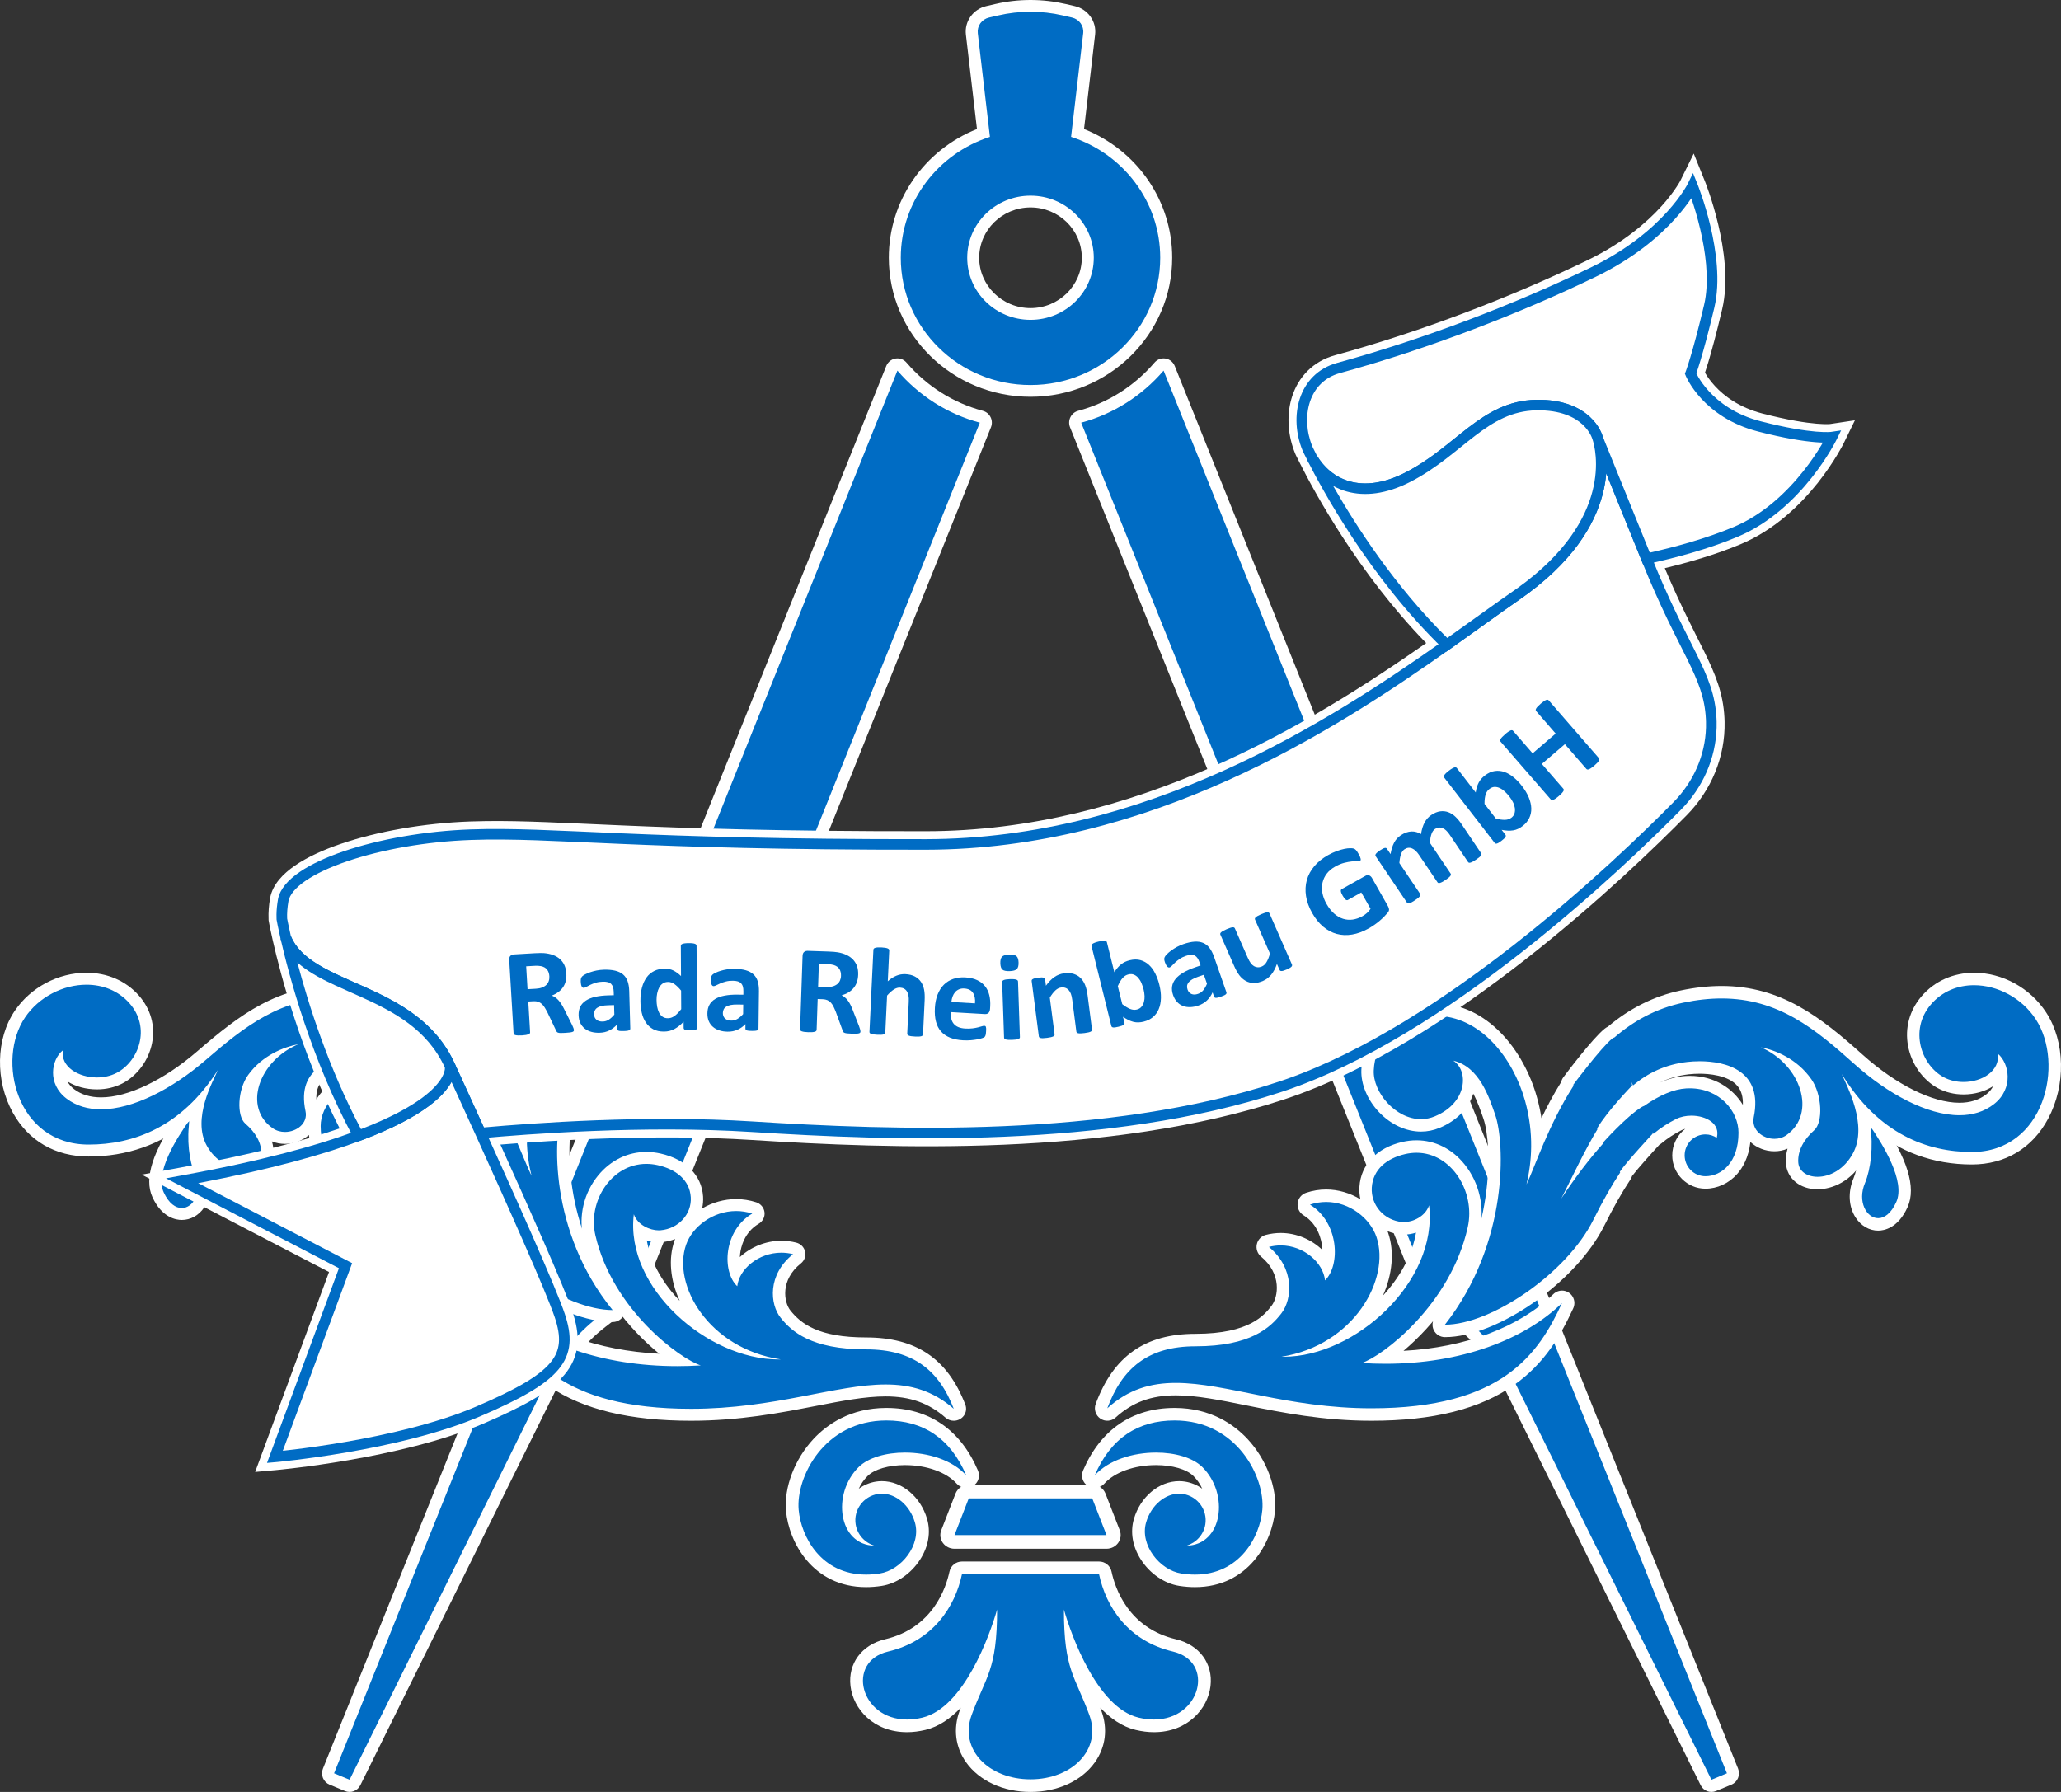 <svg width="115" height="100" viewBox="0 0 115 100" fill="none" xmlns="http://www.w3.org/2000/svg">
<rect x="0" y="0" width="115" height="100" fill="#333333" stroke="none"/>
<path d="M19.506 99.659C19.464 99.659 19.421 99.65 19.379 99.633L18.514 99.274C18.431 99.24 18.365 99.174 18.331 99.091C18.296 99.007 18.296 98.913 18.33 98.83L49.763 20.553C49.784 20.499 49.819 20.452 49.864 20.416C49.909 20.379 49.962 20.355 50.019 20.346C50.075 20.336 50.133 20.341 50.187 20.361C50.241 20.381 50.289 20.414 50.327 20.458C51.504 21.829 53.036 22.797 54.758 23.257C54.804 23.269 54.847 23.291 54.884 23.322C54.921 23.353 54.951 23.391 54.973 23.434C54.994 23.478 55.006 23.525 55.008 23.574C55.01 23.622 55.001 23.671 54.983 23.715L35.497 72.237C35.475 72.294 35.437 72.343 35.389 72.38L33.576 73.777C32.449 74.648 31.531 75.768 30.893 77.052L19.806 99.471C19.779 99.527 19.736 99.575 19.683 99.608C19.63 99.641 19.569 99.659 19.506 99.659Z" fill="#006CC4"/>
<path d="M50.074 20C49.94 20 49.81 20.04 49.699 20.116C49.588 20.192 49.502 20.299 49.452 20.424L29.622 69.805L18.018 98.701C17.951 98.868 17.952 99.056 18.021 99.223C18.09 99.39 18.222 99.522 18.386 99.59L19.252 99.949C19.409 100.014 19.584 100.017 19.742 99.957C19.9 99.896 20.03 99.778 20.106 99.624L31.194 77.205C31.808 75.967 32.692 74.888 33.779 74.049L35.592 72.652C35.688 72.578 35.763 72.48 35.808 72.366L55.294 23.844C55.33 23.755 55.347 23.658 55.343 23.561C55.34 23.464 55.316 23.369 55.273 23.282C55.23 23.195 55.17 23.119 55.096 23.057C55.021 22.996 54.935 22.952 54.843 22.927C53.187 22.485 51.713 21.554 50.58 20.234C50.517 20.16 50.439 20.102 50.352 20.061C50.264 20.021 50.17 20 50.074 20ZM50.074 20.682C51.268 22.073 52.862 23.104 54.672 23.587L35.186 72.109L33.373 73.505C32.204 74.406 31.253 75.567 30.593 76.899L19.506 99.318L18.64 98.959L30.244 70.062L50.074 20.682Z" fill="white"/>
<path d="M95.494 99.659C95.371 99.659 95.252 99.589 95.194 99.471L84.107 77.052C83.473 75.772 82.545 74.64 81.424 73.777L79.611 72.38C79.563 72.343 79.525 72.294 79.503 72.237L60.017 23.715C59.999 23.67 59.991 23.622 59.992 23.573C59.994 23.525 60.006 23.477 60.028 23.434C60.049 23.391 60.079 23.352 60.116 23.322C60.153 23.291 60.196 23.269 60.242 23.257C61.964 22.797 63.496 21.829 64.673 20.458C64.711 20.414 64.759 20.38 64.813 20.361C64.867 20.341 64.925 20.336 64.982 20.346C65.038 20.355 65.091 20.379 65.136 20.415C65.181 20.452 65.216 20.499 65.237 20.553L96.671 98.829C96.704 98.913 96.704 99.007 96.669 99.091C96.635 99.174 96.569 99.24 96.487 99.274L95.621 99.633C95.581 99.65 95.537 99.659 95.494 99.659Z" fill="#006CC4"/>
<path d="M64.926 20C64.734 20 64.549 20.084 64.42 20.234C63.287 21.554 61.813 22.485 60.157 22.927C60.065 22.952 59.979 22.996 59.904 23.057C59.83 23.119 59.77 23.195 59.727 23.282C59.684 23.369 59.66 23.464 59.657 23.561C59.653 23.658 59.67 23.755 59.706 23.844L79.192 72.366C79.237 72.48 79.312 72.578 79.408 72.652L81.221 74.049C82.308 74.888 83.192 75.968 83.807 77.206L94.894 99.624C94.97 99.778 95.1 99.896 95.258 99.957C95.416 100.017 95.591 100.014 95.748 99.949L96.614 99.59C96.778 99.522 96.91 99.39 96.979 99.223C97.048 99.056 97.049 98.869 96.982 98.701L85.378 69.805L65.548 20.424C65.498 20.299 65.412 20.192 65.301 20.116C65.19 20.04 65.06 20 64.926 20ZM64.926 20.682L84.756 70.062L96.36 98.959L95.494 99.318L84.406 76.899C83.747 75.567 82.796 74.406 81.627 73.505L79.814 72.109L60.328 23.587C62.138 23.104 63.732 22.073 64.926 20.682Z" fill="white"/>
<path d="M57.5 11.248C55.737 11.248 54.303 12.655 54.303 14.384C54.303 16.114 55.737 17.522 57.5 17.522C59.263 17.522 60.696 16.114 60.696 14.384C60.696 12.655 59.263 11.248 57.5 11.248ZM57.5 21.815C53.325 21.815 49.928 18.482 49.928 14.384C49.925 12.866 50.398 11.383 51.283 10.136C52.168 8.89 53.421 7.941 54.874 7.416L54.227 1.892C54.194 1.616 54.266 1.339 54.429 1.112C54.591 0.886 54.832 0.725 55.107 0.662L55.621 0.543C56.237 0.4 56.867 0.328 57.5 0.328C58.132 0.328 58.764 0.4 59.379 0.543L59.892 0.662C60.167 0.725 60.408 0.886 60.571 1.112C60.733 1.339 60.805 1.616 60.773 1.892L60.126 7.416C61.578 7.94 62.832 8.89 63.716 10.136C64.601 11.383 65.074 12.866 65.072 14.384C65.072 18.482 61.675 21.815 57.5 21.815Z" fill="#006CC4"/>
<path d="M57.501 17.194C55.922 17.194 54.637 15.933 54.637 14.384C54.637 12.835 55.922 11.576 57.501 11.576C59.079 11.576 60.363 12.835 60.363 14.384C60.363 15.933 59.079 17.194 57.501 17.194ZM57.5 0C56.842 0 56.184 0.075 55.544 0.223L55.031 0.342C54.676 0.424 54.365 0.631 54.156 0.924C53.946 1.216 53.854 1.574 53.895 1.929L54.513 7.201C53.057 7.782 51.811 8.776 50.935 10.055C50.059 11.335 49.592 12.842 49.594 14.384C49.594 18.662 53.141 22.143 57.501 22.143C61.86 22.143 65.406 18.662 65.406 14.384C65.409 12.842 64.942 11.335 64.065 10.055C63.189 8.775 61.943 7.782 60.487 7.201L61.105 1.929C61.146 1.574 61.054 1.216 60.844 0.924C60.635 0.631 60.324 0.424 59.969 0.342L59.456 0.223C58.815 0.075 58.158 8.23009e-05 57.5 0ZM57.501 17.849C59.451 17.849 61.031 16.299 61.031 14.384C61.031 12.471 59.451 10.92 57.501 10.92C55.549 10.92 53.969 12.471 53.969 14.384C53.969 16.299 55.549 17.849 57.501 17.849ZM57.5 0.656C58.105 0.656 58.709 0.724 59.302 0.861L59.816 0.98C60.011 1.025 60.182 1.139 60.298 1.3C60.413 1.461 60.464 1.658 60.441 1.854L59.764 7.638C62.652 8.571 64.738 11.237 64.738 14.384C64.738 18.307 61.497 21.487 57.501 21.487C53.503 21.487 50.262 18.307 50.262 14.384C50.262 11.238 52.348 8.571 55.236 7.639L54.559 1.854C54.536 1.658 54.587 1.461 54.702 1.3C54.818 1.139 54.989 1.025 55.184 0.98L55.698 0.861C56.288 0.725 56.893 0.656 57.5 0.656Z" fill="white"/>
<path d="M57.5 99.647C56.101 99.647 54.866 99.084 54.197 98.141C53.666 97.392 53.553 96.489 53.879 95.596C54.081 95.04 54.274 94.6 54.444 94.213C54.72 93.583 54.945 93.07 55.092 92.326C54.354 93.947 53.177 95.806 51.549 96.196C51.229 96.273 50.913 96.312 50.611 96.312C48.949 96.312 47.943 95.174 47.81 94.049C47.681 92.966 48.333 92.092 49.47 91.823C52.32 91.15 53.117 88.768 53.327 87.775C53.344 87.696 53.388 87.625 53.451 87.574C53.515 87.523 53.594 87.495 53.676 87.495H61.324C61.493 87.495 61.638 87.612 61.673 87.775C61.883 88.768 62.68 91.15 65.53 91.823C66.668 92.092 67.32 92.966 67.191 94.05C67.057 95.174 66.051 96.312 64.389 96.312C64.087 96.312 63.771 96.273 63.452 96.196C61.824 95.806 60.646 93.947 59.909 92.326C60.056 93.07 60.28 93.583 60.556 94.213C60.726 94.6 60.919 95.04 61.122 95.596C61.447 96.489 61.334 97.393 60.803 98.141C60.134 99.084 58.899 99.647 57.5 99.647Z" fill="#006CC4"/>
<path d="M61.324 87.143H53.676C53.512 87.143 53.354 87.198 53.227 87.3C53.1 87.402 53.012 87.544 52.979 87.703C52.782 88.63 52.039 90.853 49.388 91.48C48.083 91.789 47.307 92.838 47.456 94.091C47.608 95.37 48.741 96.665 50.611 96.665C50.941 96.665 51.285 96.622 51.633 96.539C52.383 96.359 53.042 95.898 53.61 95.298C53.588 95.356 53.566 95.416 53.543 95.477C53.177 96.48 53.306 97.499 53.905 98.344C54.641 99.381 55.985 100 57.5 100C59.015 100 60.359 99.381 61.094 98.344C61.694 97.499 61.822 96.48 61.456 95.477C61.434 95.417 61.413 95.357 61.39 95.298C61.958 95.898 62.617 96.359 63.367 96.539C63.715 96.622 64.058 96.665 64.389 96.665C66.259 96.665 67.392 95.37 67.544 94.091C67.693 92.838 66.917 91.789 65.613 91.48C62.961 90.853 62.218 88.63 62.021 87.703C61.988 87.544 61.9 87.402 61.773 87.3C61.646 87.198 61.488 87.142 61.324 87.143ZM61.324 87.848C61.712 89.681 62.945 91.575 65.447 92.166C67.803 92.723 67.016 95.959 64.389 95.959C64.123 95.959 63.838 95.926 63.535 95.854C61.218 95.298 59.771 91.253 59.364 89.82C59.364 93.221 59.984 93.514 60.786 95.716C61.484 97.628 59.831 99.295 57.5 99.295C55.169 99.295 53.516 97.628 54.213 95.716C55.016 93.514 55.636 93.221 55.636 89.82C55.229 91.253 53.782 95.298 51.465 95.854C51.162 95.926 50.877 95.959 50.611 95.959C47.984 95.959 47.197 92.723 49.553 92.166C52.055 91.575 53.287 89.681 53.676 87.848H61.324Z" fill="white"/>
<path d="M53.259 86.047C53.195 86.047 53.132 86.032 53.075 86.004C53.019 85.975 52.971 85.934 52.934 85.883C52.898 85.833 52.875 85.774 52.867 85.713C52.859 85.652 52.866 85.59 52.889 85.532L53.684 83.486C53.713 83.413 53.763 83.35 53.829 83.306C53.895 83.262 53.974 83.238 54.054 83.238H60.946C61.11 83.238 61.258 83.337 61.316 83.486L62.111 85.532C62.133 85.59 62.141 85.652 62.133 85.713C62.125 85.774 62.102 85.833 62.066 85.883C62.029 85.934 61.981 85.975 61.924 86.004C61.868 86.032 61.805 86.047 61.741 86.047H53.259Z" fill="#006CC4"/>
<path d="M60.946 82.857H54.054C53.893 82.857 53.736 82.905 53.604 82.993C53.472 83.082 53.371 83.207 53.315 83.352L52.519 85.399C52.474 85.514 52.459 85.638 52.475 85.76C52.49 85.883 52.537 85.999 52.609 86.101C52.682 86.202 52.779 86.285 52.892 86.342C53.005 86.399 53.131 86.429 53.259 86.429H61.741C61.869 86.429 61.995 86.399 62.108 86.342C62.221 86.285 62.318 86.202 62.391 86.101C62.463 86 62.51 85.883 62.525 85.76C62.541 85.638 62.526 85.514 62.481 85.399L61.685 83.352C61.629 83.207 61.528 83.082 61.396 82.993C61.264 82.905 61.107 82.857 60.946 82.857ZM60.946 83.62L61.741 85.667H53.259L54.054 83.62H60.946Z" fill="white"/>
<path d="M66.674 88.222C66.412 88.222 66.14 88.201 65.864 88.158C65.137 88.046 64.408 87.545 63.96 86.849C63.546 86.205 63.422 85.497 63.612 84.855C63.934 83.766 64.831 83.005 65.793 83.005C65.884 83.005 65.976 83.013 66.065 83.027C66.898 83.16 67.512 83.822 67.613 84.609C67.766 83.841 67.567 82.837 66.837 82.118C66.389 81.675 65.517 81.411 64.506 81.411C63.194 81.411 61.985 81.855 61.349 82.57C61.294 82.632 61.218 82.673 61.135 82.685C61.051 82.697 60.967 82.68 60.895 82.635C60.824 82.591 60.771 82.524 60.745 82.445C60.72 82.366 60.724 82.28 60.757 82.204C61.685 80.025 63.295 78.921 65.541 78.921C67.444 78.921 68.665 79.805 69.355 80.546C70.467 81.743 70.877 83.287 70.789 84.285C70.65 85.868 69.439 88.222 66.674 88.222H66.674Z" fill="#006CC4"/>
<path d="M65.541 78.571C63.173 78.571 61.406 79.781 60.43 82.068C60.365 82.221 60.357 82.392 60.408 82.55C60.459 82.708 60.565 82.843 60.708 82.931C60.85 83.019 61.02 83.054 61.186 83.03C61.352 83.006 61.505 82.924 61.616 82.8C62.186 82.159 63.293 81.761 64.506 81.761C65.412 81.761 66.209 81.992 66.587 82.365C66.794 82.57 66.962 82.812 67.081 83.078C66.798 82.873 66.469 82.737 66.122 82.682C66.013 82.664 65.903 82.656 65.793 82.656C64.675 82.656 63.638 83.52 63.272 84.757C63.053 85.497 63.191 86.306 63.661 87.037C64.17 87.826 64.973 88.374 65.809 88.503C66.104 88.548 66.394 88.571 66.674 88.571C69.677 88.571 70.991 86.026 71.142 84.316C71.257 83.004 70.658 81.431 69.616 80.31C68.879 79.517 67.573 78.571 65.541 78.571ZM65.541 79.27C69.029 79.27 70.594 82.457 70.436 84.255C70.305 85.749 69.19 87.872 66.674 87.872C66.435 87.872 66.183 87.853 65.918 87.812C64.712 87.627 63.58 86.21 63.952 84.953C64.241 83.975 65.033 83.355 65.793 83.355C65.865 83.355 65.937 83.36 66.008 83.371C66.829 83.503 67.387 84.266 67.254 85.076C67.159 85.653 66.738 86.096 66.208 86.258C68.223 86.219 68.606 83.369 67.088 81.87C66.55 81.34 65.56 81.062 64.506 81.062C63.227 81.062 61.855 81.472 61.083 82.339C61.975 80.248 63.501 79.27 65.541 79.27Z" fill="white"/>
<path d="M61.785 78.938C61.729 78.938 61.674 78.925 61.625 78.899C61.575 78.873 61.533 78.835 61.501 78.789C61.469 78.743 61.449 78.69 61.442 78.634C61.435 78.578 61.442 78.522 61.461 78.469C62.394 75.954 64.06 74.783 66.705 74.783C69.908 74.783 70.832 73.588 71.226 73.079C71.759 72.389 71.832 70.886 70.584 69.857C70.534 69.816 70.497 69.762 70.476 69.702C70.455 69.641 70.452 69.576 70.465 69.513C70.479 69.45 70.51 69.393 70.554 69.347C70.598 69.3 70.654 69.267 70.716 69.251C70.96 69.187 71.212 69.155 71.464 69.154C72.548 69.154 73.564 69.775 74.026 70.624C74.126 70.307 74.161 69.924 74.118 69.53C74.021 68.662 73.583 67.93 72.914 67.522C72.858 67.487 72.812 67.438 72.783 67.378C72.754 67.318 72.742 67.252 72.749 67.186C72.757 67.12 72.783 67.057 72.824 67.006C72.866 66.954 72.921 66.916 72.984 66.895C73.311 66.785 73.653 66.728 73.998 66.728C75.383 66.728 76.701 67.65 77.132 68.921C77.519 70.064 77.288 71.517 76.513 72.808C76.207 73.317 75.833 73.782 75.403 74.191C76.191 73.71 76.93 73.098 77.556 72.387C78.704 71.085 79.349 69.627 79.425 68.201C79.09 68.43 78.69 68.549 78.34 68.549C78.297 68.549 78.255 68.547 78.215 68.543C77.012 68.438 76.127 67.431 76.199 66.25C76.266 65.16 77.04 64.364 78.322 64.066C78.556 64.011 78.796 63.983 79.036 63.982C79.97 63.982 80.831 64.417 81.461 65.207C82.193 66.127 82.49 67.409 82.236 68.555C81.468 72.019 78.967 74.593 77.268 75.759H77.303C81.262 75.759 84.766 74.56 86.916 72.469C86.975 72.412 87.05 72.378 87.131 72.372C87.211 72.366 87.291 72.388 87.357 72.435C87.423 72.483 87.47 72.551 87.491 72.63C87.511 72.708 87.504 72.792 87.47 72.865C86.11 75.804 84.03 78.938 76.525 78.938C73.845 78.938 71.598 78.487 69.616 78.088C68.104 77.784 66.799 77.522 65.611 77.522C64.141 77.522 63.032 77.931 62.016 78.849C61.951 78.908 61.868 78.938 61.785 78.938Z" fill="#006CC4"/>
<path d="M77.166 72.303C77.697 71.11 77.81 69.847 77.459 68.809C77.447 68.775 77.435 68.741 77.422 68.707C77.659 68.803 77.915 68.866 78.185 68.89C78.235 68.894 78.288 68.897 78.34 68.897C78.557 68.897 78.786 68.86 79.011 68.788C78.814 69.941 78.229 71.1 77.297 72.157C77.254 72.206 77.21 72.255 77.166 72.303ZM79.036 63.635C78.775 63.635 78.509 63.666 78.245 63.727C76.824 64.057 75.93 64.992 75.854 66.228C75.839 66.469 75.858 66.703 75.908 66.927C75.338 66.581 74.675 66.38 73.998 66.38C73.618 66.38 73.24 66.442 72.875 66.565C72.749 66.607 72.639 66.684 72.556 66.787C72.473 66.89 72.421 67.015 72.406 67.147C72.392 67.279 72.415 67.412 72.473 67.531C72.531 67.65 72.622 67.75 72.734 67.819C73.553 68.319 73.734 69.209 73.774 69.568C73.781 69.633 73.786 69.697 73.788 69.758C73.194 69.181 72.349 68.807 71.464 68.807C71.184 68.807 70.903 68.843 70.629 68.915C70.506 68.947 70.393 69.013 70.305 69.105C70.216 69.198 70.155 69.313 70.128 69.439C70.1 69.564 70.108 69.694 70.15 69.816C70.192 69.937 70.266 70.044 70.365 70.126C71.532 71.089 71.324 72.385 70.953 72.865C70.559 73.375 69.739 74.435 66.705 74.435C63.896 74.435 62.127 75.678 61.137 78.348C61.083 78.493 61.079 78.653 61.126 78.801C61.173 78.95 61.268 79.078 61.396 79.165C61.524 79.253 61.677 79.295 61.831 79.284C61.985 79.274 62.132 79.212 62.247 79.108C63.195 78.251 64.232 77.869 65.611 77.869C66.765 77.869 68.055 78.129 69.548 78.429C71.546 78.831 73.811 79.286 76.525 79.286C79.973 79.286 82.576 78.633 84.484 77.289C86.196 76.084 87.077 74.533 87.773 73.035C87.826 72.929 87.852 72.812 87.848 72.693C87.844 72.575 87.809 72.459 87.748 72.358C87.687 72.257 87.601 72.173 87.499 72.114C87.396 72.056 87.281 72.024 87.163 72.023H87.143C87.001 72.026 86.863 72.073 86.748 72.158H86.748L86.748 72.158C86.734 72.168 86.721 72.179 86.708 72.189L86.708 72.19C86.708 72.19 86.708 72.19 86.708 72.19C86.708 72.19 86.708 72.19 86.708 72.19C86.708 72.19 86.708 72.19 86.708 72.19C86.708 72.19 86.708 72.19 86.708 72.19L86.707 72.19L86.707 72.191C86.696 72.2 86.686 72.209 86.676 72.219C84.772 74.07 81.763 75.2 78.313 75.385C79.964 73.993 81.907 71.634 82.573 68.631C82.854 67.366 82.539 66.005 81.73 64.99C81.034 64.116 80.077 63.635 79.036 63.635ZM87.157 72.719H87.157H87.157ZM79.036 64.33C80.999 64.33 82.335 66.514 81.899 68.479C80.932 72.835 77.124 75.695 75.983 76.064C76.43 76.093 76.87 76.107 77.303 76.107C81.519 76.107 85.053 74.765 87.157 72.719C85.842 75.558 83.832 78.591 76.525 78.591C71.833 78.591 68.414 77.174 65.611 77.174C64.209 77.174 62.961 77.528 61.785 78.591C62.607 76.375 64.037 75.131 66.705 75.131C69.798 75.131 70.889 74.08 71.499 73.292C72.108 72.505 72.253 70.784 70.803 69.588C71.019 69.531 71.241 69.502 71.464 69.502C72.756 69.502 73.835 70.472 73.934 71.454C74.804 70.609 74.717 68.216 73.093 67.225C73.385 67.126 73.69 67.076 73.998 67.076C75.305 67.076 76.45 67.987 76.805 69.033C77.594 71.364 75.558 75.072 71.499 75.714C71.543 75.715 71.586 75.715 71.631 75.715C75.6 75.715 80.25 71.543 79.739 67.264C79.534 67.886 78.838 68.201 78.34 68.201C78.308 68.201 78.276 68.2 78.245 68.197C77.224 68.108 76.484 67.249 76.543 66.272C76.607 65.243 77.401 64.637 78.4 64.405C78.609 64.356 78.822 64.331 79.036 64.33Z" fill="white"/>
<path d="M104.799 68.329C104.422 68.329 104.072 68.124 103.836 67.766C103.499 67.253 103.464 66.551 103.744 65.886C104.018 65.233 104.199 63.997 104.012 62.901C103.999 62.823 104.012 62.742 104.051 62.673C104.089 62.604 104.149 62.55 104.222 62.52C104.295 62.49 104.376 62.486 104.452 62.509C104.527 62.531 104.593 62.579 104.637 62.644C106.056 64.713 106.557 66.25 106.127 67.215C105.694 68.184 105.109 68.329 104.799 68.329Z" fill="#006CC4"/>
<path d="M104.353 62.147C104.252 62.147 104.153 62.169 104.061 62.211C103.97 62.254 103.889 62.316 103.824 62.394C103.759 62.471 103.712 62.562 103.686 62.66C103.659 62.757 103.655 62.86 103.672 62.959C103.845 63.979 103.674 65.158 103.425 65.751C103.1 66.523 103.146 67.348 103.548 67.958C103.849 68.415 104.305 68.676 104.799 68.676C105.116 68.676 105.911 68.548 106.442 67.357C106.932 66.259 106.435 64.653 104.922 62.447C104.858 62.354 104.773 62.278 104.674 62.226C104.575 62.174 104.465 62.147 104.353 62.147ZM104.353 62.842C105.084 63.908 106.325 65.921 105.812 67.072C105.523 67.719 105.143 67.981 104.799 67.981C104.151 67.981 103.627 67.055 104.062 66.022C104.383 65.258 104.542 63.95 104.353 62.842Z" fill="white"/>
<path d="M80.623 74.272C80.558 74.272 80.494 74.254 80.439 74.219C80.385 74.184 80.34 74.135 80.312 74.076C80.284 74.018 80.272 73.952 80.279 73.887C80.286 73.823 80.311 73.761 80.351 73.71C83.85 69.243 83.588 63.729 83.104 62.331L83.071 62.236C82.843 61.574 82.534 60.679 81.966 60.091C81.978 60.211 81.979 60.334 81.968 60.459C81.89 61.383 81.226 62.192 80.191 62.62C79.905 62.74 79.597 62.801 79.287 62.801C78.549 62.801 77.788 62.445 77.198 61.824C76.609 61.205 76.276 60.416 76.308 59.715C76.38 58.087 77.535 56.412 79.952 56.34C79.996 56.339 80.04 56.338 80.083 56.338C82.809 56.338 84.73 58.842 85.424 61.322C85.647 62.114 85.767 62.931 85.78 63.754C86.2 62.768 86.732 61.633 87.44 60.509C87.445 60.444 87.469 60.38 87.509 60.327C87.573 60.241 89.084 58.219 89.749 57.682C89.799 57.641 89.853 57.609 89.909 57.587C91.088 56.58 92.415 55.917 93.851 55.615C94.62 55.454 95.363 55.372 96.062 55.372C99.266 55.372 101.333 56.996 103.702 59.118C105.638 60.853 107.743 61.889 109.332 61.888C110.007 61.888 110.585 61.704 111.049 61.34C111.562 60.939 111.674 60.455 111.678 60.12C111.68 59.983 111.664 59.846 111.63 59.714C111.578 59.802 111.518 59.886 111.45 59.964C111.033 60.443 110.327 60.728 109.561 60.728C109.104 60.728 108.667 60.623 108.296 60.424C107.544 60.019 106.973 59.209 106.805 58.309C106.638 57.414 106.875 56.536 107.471 55.836C108.132 55.061 109.082 54.634 110.147 54.634C111.62 54.634 113.05 55.421 113.88 56.688C114.863 58.189 114.903 60.535 113.976 62.267C113.158 63.795 111.755 64.636 110.025 64.636C107.611 64.636 105.564 63.76 103.917 62.026C104.099 62.837 104.123 63.732 103.698 64.522C103.105 65.626 102.131 66.02 101.417 66.02C100.621 66.02 100.036 65.553 99.995 64.884C99.951 64.17 100.318 63.415 101.001 62.812C101.314 62.535 101.328 61.205 100.791 60.433C100.714 60.321 100.63 60.214 100.541 60.112C100.734 60.493 100.858 60.899 100.901 61.313C100.998 62.257 100.627 63.102 99.882 63.63C99.632 63.807 99.33 63.901 99.01 63.901C98.53 63.901 98.056 63.683 97.772 63.332C97.53 63.032 97.439 62.657 97.518 62.277C97.683 61.474 97.587 60.843 97.23 60.402C96.645 59.679 95.48 59.571 94.838 59.571C94.622 59.571 94.407 59.583 94.193 59.607C93.112 59.731 92.179 60.134 91.341 60.84C91.311 60.866 91.275 60.887 91.238 60.9C90.953 61.2 89.976 62.247 89.48 63.036C89.477 63.093 89.46 63.149 89.43 63.199C89.392 63.263 89.353 63.327 89.315 63.392C89.641 63.036 90.641 61.975 91.401 61.496C91.462 61.458 91.521 61.427 91.582 61.404C92.491 60.773 93.331 60.433 94.078 60.392C94.146 60.388 94.213 60.387 94.28 60.387C96.176 60.387 97.351 61.852 97.351 63.209C97.351 64.062 97.117 64.779 96.675 65.282C96.281 65.731 95.728 65.988 95.159 65.988C94.329 65.988 93.654 65.308 93.654 64.473C93.654 63.638 94.329 62.959 95.159 62.959C95.236 62.959 95.311 62.964 95.386 62.976C95.212 62.755 94.809 62.607 94.38 62.607C94.118 62.607 93.867 62.662 93.672 62.761C93.224 62.989 92.844 63.237 92.479 63.542C92.45 63.566 92.417 63.585 92.381 63.599C92.096 63.908 91.132 64.959 90.745 65.48C90.738 65.533 90.719 65.583 90.689 65.627C90.204 66.356 89.719 67.213 89.206 68.246C87.722 71.231 83.39 74.272 80.623 74.272Z" fill="#006CC4"/>
<path d="M92.603 60.422C93.106 60.175 93.646 60.02 94.232 59.952C94.433 59.93 94.635 59.918 94.838 59.919C95.305 59.919 96.448 59.987 96.962 60.622C97.168 60.877 97.265 61.224 97.249 61.658C96.697 60.744 95.661 60.039 94.28 60.039C94.207 60.039 94.133 60.041 94.059 60.045C93.6 60.07 93.114 60.196 92.603 60.422ZM110.147 54.286C108.98 54.286 107.936 54.756 107.209 55.61C106.543 56.391 106.279 57.373 106.466 58.373C106.652 59.374 107.291 60.277 108.133 60.73C108.553 60.956 109.047 61.076 109.561 61.076C110.173 61.076 110.754 60.91 111.212 60.617C111.137 60.768 111.019 60.923 110.837 61.066C110.435 61.381 109.928 61.541 109.332 61.541C107.825 61.541 105.806 60.538 103.932 58.859C101.59 56.761 99.382 55.025 96.062 55.024C95.34 55.024 94.572 55.109 93.781 55.275C92.302 55.585 90.939 56.263 89.724 57.289C89.656 57.322 89.591 57.363 89.532 57.411C88.846 57.966 87.395 59.899 87.232 60.118C87.173 60.197 87.132 60.287 87.11 60.384C86.685 61.065 86.323 61.748 86.011 62.399C85.95 62.004 85.865 61.613 85.757 61.228C85.027 58.621 82.99 55.991 80.083 55.991C80.036 55.991 79.989 55.991 79.942 55.993C77.304 56.071 76.042 57.911 75.962 59.7C75.927 60.494 76.295 61.378 76.948 62.065C77.603 62.754 78.455 63.149 79.287 63.149C79.642 63.149 79.99 63.079 80.323 62.942C81.276 62.547 81.949 61.855 82.206 61.032C82.441 61.47 82.608 61.955 82.745 62.35L82.778 62.446C83.246 63.797 83.49 69.14 80.08 73.494C80 73.597 79.95 73.72 79.936 73.85C79.922 73.98 79.944 74.111 80.001 74.228C80.058 74.346 80.146 74.445 80.256 74.514C80.366 74.583 80.493 74.62 80.623 74.62C83.55 74.62 87.955 71.54 89.515 68.401C90.014 67.396 90.506 66.527 90.977 65.82C91.016 65.761 91.046 65.697 91.065 65.63C91.416 65.172 92.181 64.326 92.589 63.885C92.628 63.864 92.665 63.838 92.7 63.809C93.044 63.522 93.403 63.287 93.828 63.071C93.889 63.04 93.959 63.015 94.034 62.996C93.808 63.17 93.625 63.393 93.5 63.649C93.374 63.906 93.308 64.188 93.308 64.473C93.308 65.5 94.139 66.335 95.159 66.335C95.827 66.335 96.474 66.035 96.934 65.512C97.228 65.178 97.57 64.611 97.668 63.728C98.019 64.057 98.505 64.248 99.01 64.248C99.267 64.248 99.515 64.198 99.742 64.102C99.666 64.369 99.634 64.639 99.65 64.905C99.703 65.766 100.429 66.368 101.417 66.368C102.23 66.368 103.337 65.926 104.002 64.687C104.303 64.127 104.399 63.522 104.379 62.928C105.967 64.282 107.877 64.984 110.025 64.984C111.888 64.984 113.399 64.078 114.28 62.432C115.28 60.565 115.234 58.124 114.169 56.496C113.276 55.133 111.735 54.286 110.147 54.286ZM110.147 54.981C111.446 54.981 112.806 55.679 113.591 56.879C115.215 59.359 114.084 64.288 110.025 64.288C107.554 64.288 104.822 63.301 102.767 59.937C103.034 60.583 104.245 62.772 103.394 64.356C102.899 65.279 102.082 65.672 101.417 65.672C100.836 65.672 100.371 65.372 100.34 64.862C100.299 64.201 100.677 63.56 101.229 63.073C101.733 62.628 101.669 61.089 101.074 60.233C100.263 59.067 99.029 58.596 98.252 58.445C100.495 59.417 101.384 62.14 99.683 63.345C99.481 63.488 99.245 63.553 99.01 63.553C98.355 63.553 97.711 63.049 97.856 62.348C98.392 59.745 96.306 59.223 94.838 59.223C94.586 59.223 94.353 59.239 94.154 59.261C92.925 59.402 91.944 59.879 91.119 60.574L91.041 60.387C91.06 60.504 91.071 60.574 91.071 60.574C91.071 60.574 89.686 61.995 89.113 62.975L89.135 63.018C88.414 64.209 87.791 65.56 87.118 66.885C87.903 65.691 88.697 64.653 89.477 63.784L89.466 63.741C89.466 63.741 90.713 62.34 91.585 61.791C91.642 61.755 91.693 61.731 91.741 61.716C92.595 61.117 93.395 60.778 94.096 60.739C94.159 60.736 94.22 60.734 94.28 60.734C95.952 60.734 97.005 62.008 97.005 63.209C97.006 64.882 96.049 65.64 95.159 65.64C95.007 65.64 94.856 65.61 94.716 65.551C94.575 65.493 94.447 65.407 94.339 65.298C94.232 65.19 94.146 65.061 94.088 64.92C94.03 64.778 94 64.626 94 64.473C94 64.32 94.03 64.168 94.088 64.027C94.146 63.885 94.232 63.757 94.339 63.648C94.447 63.54 94.575 63.454 94.716 63.395C94.856 63.337 95.007 63.306 95.159 63.306C95.393 63.306 95.61 63.377 95.792 63.497C96.007 62.706 95.197 62.26 94.379 62.26C94.075 62.26 93.77 62.321 93.516 62.45C93.108 62.658 92.693 62.912 92.259 63.274L92.219 63.181C92.214 63.239 92.21 63.274 92.21 63.274C92.21 63.274 90.766 64.823 90.381 65.394L90.402 65.434C89.934 66.138 89.435 67.007 88.897 68.09C87.427 71.046 83.216 73.925 80.623 73.925C84.218 69.335 83.961 63.747 83.431 62.217C83.088 61.228 82.544 59.53 81.089 59.191C81.954 59.737 81.897 61.538 80.06 62.298C79.815 62.401 79.552 62.454 79.287 62.454C77.866 62.454 76.598 60.955 76.653 59.731C76.717 58.287 77.721 56.754 79.962 56.688C80.003 56.687 80.043 56.686 80.083 56.686C82.616 56.686 84.433 59.066 85.091 61.417C85.61 63.267 85.465 64.872 85.175 66.097C85.652 65.108 86.392 62.786 87.798 60.593L87.785 60.535C87.785 60.535 89.327 58.469 89.965 57.953C90.004 57.922 90.041 57.905 90.078 57.899C91.127 56.991 92.388 56.278 93.922 55.955C94.691 55.794 95.401 55.72 96.062 55.72C99.223 55.72 101.282 57.416 103.472 59.378C105.323 61.036 107.524 62.236 109.332 62.236C110.053 62.236 110.713 62.045 111.262 61.614C112.372 60.744 112.112 59.329 111.475 58.804C111.602 59.764 110.597 60.381 109.561 60.381C109.18 60.381 108.794 60.297 108.459 60.117C107.212 59.446 106.516 57.492 107.734 56.062C108.367 55.319 109.242 54.981 110.147 54.981Z" fill="white"/>
<path d="M48.326 88.222C45.561 88.222 44.35 85.868 44.211 84.285C44.123 83.287 44.532 81.744 45.645 80.547C46.334 79.805 47.555 78.921 49.458 78.921C51.704 78.921 53.314 80.025 54.243 82.204C54.266 82.257 54.275 82.315 54.269 82.372C54.264 82.429 54.244 82.484 54.212 82.532C54.179 82.581 54.135 82.62 54.084 82.647C54.032 82.674 53.975 82.689 53.917 82.689C53.866 82.689 53.816 82.678 53.77 82.658C53.724 82.637 53.683 82.607 53.65 82.57C53.015 81.855 51.806 81.411 50.495 81.411C49.483 81.411 48.611 81.675 48.163 82.118C47.434 82.837 47.234 83.838 47.386 84.607C47.425 84.306 47.539 84.018 47.724 83.765C47.866 83.569 48.047 83.403 48.254 83.276C48.462 83.15 48.693 83.065 48.935 83.027C49.025 83.013 49.116 83.005 49.207 83.005C50.169 83.005 51.066 83.766 51.388 84.855C51.578 85.497 51.454 86.206 51.039 86.849C50.592 87.545 49.862 88.046 49.136 88.158C48.86 88.201 48.587 88.222 48.326 88.222Z" fill="#006CC4"/>
<path d="M49.458 78.571C47.426 78.571 46.121 79.517 45.383 80.31C44.341 81.432 43.742 83.004 43.858 84.316C44.009 86.026 45.323 88.571 48.326 88.571C48.605 88.571 48.896 88.548 49.191 88.503C50.027 88.374 50.83 87.826 51.338 87.037C51.809 86.307 51.947 85.497 51.728 84.757C51.362 83.52 50.325 82.656 49.206 82.656C49.096 82.656 48.986 82.664 48.878 82.681C48.53 82.737 48.201 82.874 47.918 83.081C48.037 82.814 48.205 82.571 48.414 82.365C48.791 81.992 49.589 81.761 50.495 81.761C51.707 81.761 52.814 82.159 53.384 82.8C53.495 82.924 53.647 83.006 53.813 83.031C53.98 83.055 54.15 83.02 54.292 82.931C54.435 82.844 54.541 82.708 54.592 82.55C54.643 82.392 54.635 82.221 54.57 82.068C53.594 79.781 51.827 78.571 49.458 78.571ZM49.458 79.27C51.499 79.27 53.025 80.248 53.916 82.339C53.145 81.471 51.773 81.062 50.495 81.062C49.441 81.062 48.45 81.34 47.913 81.87C46.393 83.369 46.777 86.219 48.793 86.258C48.262 86.096 47.841 85.653 47.746 85.076C47.613 84.266 48.171 83.503 48.992 83.371C49.063 83.36 49.135 83.354 49.206 83.355C49.967 83.355 50.759 83.975 51.048 84.953C51.42 86.21 50.288 87.627 49.081 87.812C48.817 87.853 48.565 87.872 48.326 87.872C45.809 87.872 44.695 85.749 44.564 84.255C44.405 82.457 45.971 79.27 49.458 79.27Z" fill="white"/>
<path d="M53.219 78.953C53.136 78.953 53.054 78.924 52.989 78.868C51.979 77.987 50.877 77.595 49.415 77.595C48.233 77.595 46.935 77.846 45.432 78.138C43.461 78.52 41.227 78.953 38.563 78.953C31.1 78.953 29.032 75.948 27.68 73.132C27.645 73.061 27.638 72.981 27.658 72.906C27.679 72.831 27.726 72.765 27.791 72.719C27.857 72.674 27.936 72.653 28.017 72.658C28.097 72.664 28.172 72.697 28.23 72.751C30.368 74.756 33.852 75.906 37.789 75.906H37.824C36.134 74.788 33.648 72.32 32.884 69C32.631 67.902 32.926 66.673 33.654 65.792C34.281 65.034 35.137 64.617 36.066 64.617C36.3 64.617 36.539 64.644 36.776 64.697C38.051 64.983 38.82 65.746 38.887 66.791C38.959 67.922 38.078 68.888 36.882 68.989C36.84 68.993 36.799 68.994 36.758 68.994C36.41 68.994 36.012 68.88 35.68 68.661C35.755 70.028 36.397 71.426 37.538 72.674C38.161 73.355 38.896 73.942 39.679 74.403C39.251 74.011 38.879 73.565 38.574 73.076C37.804 71.839 37.574 70.446 37.959 69.351C38.387 68.133 39.697 67.249 41.075 67.249C41.416 67.249 41.755 67.303 42.083 67.409C42.146 67.429 42.201 67.466 42.242 67.515C42.283 67.564 42.309 67.624 42.316 67.688C42.324 67.751 42.312 67.815 42.283 67.872C42.254 67.929 42.209 67.977 42.153 68.01C41.488 68.401 41.052 69.103 40.956 69.934C40.913 70.312 40.947 70.679 41.047 70.983C41.507 70.169 42.517 69.575 43.595 69.575C43.846 69.575 44.096 69.606 44.339 69.667C44.4 69.683 44.456 69.715 44.5 69.759C44.544 69.803 44.575 69.858 44.588 69.918C44.602 69.978 44.598 70.041 44.577 70.099C44.556 70.157 44.519 70.209 44.47 70.248C43.229 71.235 43.302 72.675 43.832 73.336C44.224 73.825 45.141 74.969 48.327 74.969C50.957 74.969 52.614 76.092 53.541 78.503C53.56 78.553 53.567 78.608 53.56 78.661C53.553 78.714 53.533 78.765 53.501 78.809C53.47 78.854 53.428 78.89 53.378 78.915C53.329 78.94 53.275 78.953 53.219 78.953Z" fill="#006CC4"/>
<path d="M36.757 69.328C36.809 69.328 36.861 69.326 36.912 69.321C37.172 69.3 37.428 69.241 37.67 69.146C37.657 69.179 37.645 69.211 37.634 69.244C37.284 70.238 37.397 71.45 37.925 72.592C37.881 72.547 37.838 72.5 37.795 72.453C36.868 71.44 36.287 70.329 36.091 69.224C36.314 69.293 36.542 69.328 36.757 69.328ZM36.066 64.284C35.031 64.284 34.079 64.746 33.386 65.584C32.583 66.556 32.269 67.861 32.548 69.073C33.211 71.952 35.143 74.213 36.785 75.547C33.353 75.37 30.361 74.286 28.469 72.512C28.34 72.392 28.169 72.325 27.991 72.325C27.875 72.325 27.762 72.353 27.66 72.407C27.559 72.461 27.473 72.539 27.411 72.633C27.349 72.728 27.313 72.836 27.305 72.948C27.297 73.059 27.319 73.171 27.368 73.273C28.061 74.716 28.938 76.211 30.648 77.372C32.545 78.66 35.134 79.286 38.563 79.286C41.261 79.286 43.513 78.85 45.5 78.465C46.985 78.177 48.268 77.928 49.415 77.928C50.786 77.928 51.817 78.295 52.76 79.116C52.886 79.226 53.05 79.287 53.219 79.286C53.33 79.286 53.439 79.26 53.538 79.21C53.636 79.16 53.72 79.088 53.784 79C53.847 78.912 53.887 78.81 53.901 78.703C53.915 78.596 53.902 78.488 53.863 78.387C52.879 75.828 51.12 74.637 48.327 74.637C45.668 74.637 44.7 73.876 44.103 73.132C43.734 72.672 43.526 71.429 44.688 70.506C44.786 70.428 44.86 70.325 44.901 70.209C44.943 70.093 44.95 69.968 44.923 69.847C44.896 69.727 44.835 69.617 44.747 69.528C44.659 69.439 44.548 69.376 44.425 69.345C44.154 69.277 43.875 69.242 43.595 69.242C42.715 69.242 41.875 69.601 41.283 70.154C41.286 70.094 41.291 70.034 41.298 69.972C41.337 69.627 41.518 68.774 42.331 68.295C42.444 68.229 42.534 68.133 42.592 68.019C42.65 67.905 42.673 67.777 42.658 67.651C42.643 67.524 42.592 67.405 42.509 67.306C42.426 67.207 42.316 67.133 42.192 67.093C41.832 66.976 41.455 66.916 41.075 66.916C40.402 66.916 39.742 67.108 39.176 67.439C39.226 67.22 39.244 66.995 39.23 66.771C39.154 65.586 38.266 64.689 36.853 64.373C36.595 64.315 36.331 64.285 36.066 64.284ZM36.066 64.951C36.27 64.951 36.482 64.974 36.699 65.022C37.691 65.245 38.481 65.826 38.544 66.812C38.603 67.749 37.867 68.572 36.852 68.657C36.82 68.66 36.789 68.661 36.757 68.661C36.262 68.661 35.57 68.359 35.367 67.763C34.859 71.865 39.482 75.864 43.429 75.864C43.473 75.864 43.517 75.863 43.56 75.862C39.524 75.247 37.499 71.693 38.284 69.459C38.636 68.456 39.776 67.582 41.075 67.582C41.369 67.582 41.671 67.627 41.974 67.725C40.36 68.676 40.273 70.969 41.138 71.78C41.237 70.837 42.31 69.908 43.595 69.908C43.809 69.908 44.03 69.934 44.252 69.99C42.811 71.137 42.955 72.786 43.56 73.541C44.166 74.296 45.252 75.303 48.327 75.303C50.98 75.303 52.402 76.496 53.219 78.62C52.05 77.601 50.809 77.262 49.415 77.262C46.627 77.262 43.227 78.62 38.563 78.62C31.297 78.62 29.298 75.713 27.991 72.992C30.082 74.953 33.597 76.239 37.789 76.239C38.219 76.239 38.657 76.226 39.101 76.198C37.967 75.844 34.18 73.103 33.219 68.928C32.785 67.044 34.113 64.951 36.066 64.951Z" fill="white"/>
<path d="M10.143 67.747C9.835 67.747 9.253 67.608 8.823 66.679C8.395 65.754 8.893 64.28 10.304 62.298C10.349 62.236 10.414 62.19 10.489 62.168C10.564 62.147 10.644 62.15 10.717 62.179C10.789 62.208 10.85 62.26 10.887 62.326C10.925 62.392 10.939 62.469 10.926 62.544C10.74 63.595 10.919 64.779 11.193 65.406C11.471 66.043 11.436 66.716 11.101 67.208C10.867 67.55 10.517 67.747 10.143 67.747Z" fill="#006CC4"/>
<path d="M10.587 61.821C10.45 61.821 10.316 61.861 10.203 61.935C10.129 61.984 10.065 62.045 10.016 62.117C8.515 64.226 8.022 65.763 8.509 66.815C9.038 67.957 9.828 68.08 10.143 68.08C10.635 68.08 11.088 67.829 11.387 67.392C11.787 66.807 11.832 66.016 11.509 65.276C11.264 64.713 11.094 63.596 11.26 62.624C11.281 62.527 11.28 62.427 11.255 62.331C11.231 62.234 11.185 62.144 11.121 62.067C11.056 61.99 10.975 61.928 10.883 61.886C10.79 61.843 10.689 61.821 10.587 61.821ZM10.587 62.488C10.399 63.55 10.557 64.804 10.876 65.536C11.309 66.526 10.787 67.414 10.143 67.414C9.8 67.414 9.423 67.163 9.136 66.543C8.626 65.439 9.859 63.51 10.587 62.488ZM10.587 62.488H10.588H10.587Z" fill="white"/>
<path d="M34.183 73.443C31.431 73.443 27.124 70.528 25.648 67.667C25.138 66.677 24.656 65.856 24.173 65.156C23.907 64.755 22.801 63.584 22.377 63.144C22.018 62.858 21.646 62.624 21.207 62.409C21.013 62.314 20.764 62.262 20.504 62.262C20.076 62.262 19.676 62.404 19.503 62.615C19.578 62.604 19.653 62.599 19.728 62.599C20.554 62.599 21.225 63.25 21.225 64.051C21.225 64.851 20.554 65.502 19.728 65.502C18.678 65.502 17.549 64.668 17.549 62.839C17.549 61.538 18.717 60.133 20.603 60.133C20.669 60.133 20.736 60.135 20.804 60.139C21.589 60.18 22.471 60.538 23.427 61.203C24.323 61.751 25.545 63.071 25.597 63.127L25.627 63.159C25.561 63.048 25.493 62.938 25.425 62.829C24.921 61.974 23.647 60.693 23.512 60.558C22.682 59.888 21.758 59.504 20.689 59.386C20.476 59.363 20.262 59.352 20.048 59.352C19.409 59.352 18.251 59.455 17.67 60.148C17.315 60.571 17.219 61.175 17.384 61.945C17.462 62.31 17.372 62.669 17.13 62.957C16.848 63.293 16.377 63.502 15.899 63.502C15.581 63.502 15.281 63.412 15.033 63.242C14.292 62.736 13.923 61.926 14.019 61.021C14.062 60.624 14.185 60.235 14.377 59.87C14.288 59.968 14.205 60.071 14.128 60.178C13.594 60.917 13.608 62.193 13.92 62.458C14.599 63.036 14.964 63.76 14.92 64.444C14.879 65.085 14.298 65.533 13.506 65.533C12.796 65.533 11.828 65.156 11.237 64.097C10.816 63.34 10.839 62.483 11.02 61.705C9.382 63.367 7.348 64.207 4.947 64.207C3.227 64.207 1.832 63.4 1.018 61.936C0.096 60.276 0.136 58.027 1.114 56.588C1.939 55.374 3.361 54.619 4.826 54.619C5.885 54.619 6.829 55.028 7.486 55.772C8.079 56.443 8.314 57.284 8.148 58.142C7.982 59.004 7.414 59.781 6.666 60.169C6.297 60.36 5.862 60.461 5.408 60.461C4.646 60.461 3.944 60.187 3.53 59.728C3.463 59.654 3.403 59.573 3.351 59.488C3.318 59.615 3.301 59.746 3.303 59.878C3.307 60.199 3.419 60.663 3.928 61.047C4.39 61.396 4.964 61.573 5.636 61.573C7.216 61.573 9.309 60.58 11.234 58.918C13.59 56.883 15.646 55.327 18.831 55.327C19.525 55.327 20.265 55.405 21.029 55.56C22.509 55.86 23.869 56.529 25.071 57.55C25.721 58.056 27.224 59.993 27.288 60.076C27.292 60.082 27.297 60.088 27.301 60.094C28.057 61.221 28.617 62.369 29.055 63.359C29.067 62.575 29.185 61.797 29.408 61.03C30.099 58.652 32.009 56.253 34.72 56.253C34.763 56.253 34.806 56.254 34.85 56.255C37.252 56.324 38.401 57.929 38.474 59.49C38.505 60.162 38.173 60.918 37.588 61.512C37.001 62.107 36.244 62.448 35.511 62.448C35.203 62.448 34.901 62.39 34.612 62.274C33.583 61.864 32.922 61.089 32.845 60.203C32.834 60.086 32.835 59.968 32.847 59.85C32.283 60.414 31.976 61.272 31.748 61.907L31.715 61.998C31.234 63.337 30.973 68.622 34.453 72.904C34.492 72.953 34.517 73.012 34.524 73.074C34.531 73.136 34.52 73.199 34.492 73.255C34.464 73.312 34.42 73.359 34.365 73.392C34.31 73.426 34.247 73.443 34.183 73.443Z" fill="#006CC4"/>
<path d="M17.651 61.351C17.635 60.936 17.731 60.604 17.936 60.359C18.447 59.751 19.583 59.685 20.048 59.685C20.251 59.685 20.459 59.696 20.65 59.717C21.22 59.78 21.745 59.924 22.236 60.151C21.742 59.945 21.27 59.83 20.823 59.806C20.749 59.802 20.676 59.8 20.603 59.8C19.23 59.8 18.199 60.475 17.651 61.351ZM4.826 54.286C3.247 54.286 1.715 55.098 0.827 56.405C-0.233 57.965 -0.278 60.304 0.716 62.094C1.592 63.672 3.095 64.54 4.947 64.54C7.082 64.54 8.981 63.867 10.561 62.569C10.54 63.139 10.636 63.719 10.935 64.255C11.597 65.444 12.697 65.867 13.506 65.867C14.488 65.867 15.21 65.29 15.263 64.465C15.279 64.205 15.248 63.945 15.172 63.695C15.398 63.788 15.644 63.835 15.899 63.835C16.402 63.835 16.885 63.652 17.234 63.337C17.428 64.98 18.585 65.836 19.728 65.836C20.743 65.836 21.569 65.035 21.569 64.051C21.569 63.475 21.286 62.961 20.848 62.635C20.922 62.653 20.991 62.677 21.052 62.707C21.461 62.907 21.808 63.124 22.142 63.388C22.711 63.978 23.66 65 23.88 65.332L23.887 65.342C24.355 66.02 24.844 66.853 25.341 67.816C26.892 70.824 31.272 73.777 34.183 73.777C34.312 73.777 34.438 73.742 34.547 73.675C34.657 73.609 34.745 73.514 34.801 73.401C34.857 73.289 34.88 73.163 34.866 73.039C34.852 72.914 34.802 72.796 34.722 72.698C31.331 68.524 31.574 63.403 32.04 62.108L32.073 62.016C32.209 61.637 32.375 61.172 32.608 60.752C32.864 61.541 33.533 62.204 34.481 62.583C34.807 62.714 35.158 62.781 35.511 62.782C36.338 62.782 37.185 62.403 37.837 61.742C38.486 61.084 38.852 60.237 38.817 59.475C38.737 57.761 37.483 55.997 34.86 55.922C34.813 55.921 34.767 55.92 34.72 55.92C31.829 55.92 29.803 58.441 29.077 60.94C28.97 61.308 28.886 61.683 28.825 62.061C28.481 61.368 28.075 60.637 27.589 59.913C27.58 59.9 27.572 59.888 27.562 59.876C27.401 59.668 25.975 57.835 25.288 57.291C24.044 56.237 22.634 55.545 21.099 55.234C20.312 55.075 19.549 54.994 18.831 54.994C15.524 54.994 13.417 56.587 11.006 58.669C9.142 60.279 7.134 61.24 5.636 61.24C5.043 61.24 4.539 61.087 4.139 60.785C3.958 60.648 3.841 60.499 3.766 60.355C4.222 60.636 4.8 60.794 5.408 60.794C5.919 60.794 6.41 60.68 6.828 60.463C7.665 60.029 8.3 59.163 8.486 58.204C8.672 57.245 8.409 56.304 7.747 55.555C7.024 54.737 5.986 54.286 4.826 54.286ZM4.826 54.953C5.725 54.953 6.596 55.277 7.225 55.989C8.436 57.359 7.744 59.232 6.504 59.875C6.171 60.048 5.787 60.128 5.408 60.128C4.377 60.128 3.379 59.537 3.505 58.617C2.871 59.12 2.613 60.477 3.717 61.311C4.263 61.723 4.918 61.906 5.636 61.906C7.433 61.906 9.622 60.756 11.463 59.167C13.641 57.286 15.687 55.66 18.831 55.66C19.488 55.66 20.194 55.731 20.958 55.886C22.515 56.201 23.79 56.905 24.845 57.801C25.48 58.295 27.013 60.276 27.013 60.276C28.434 62.394 29.178 64.651 29.656 65.607C29.368 64.433 29.224 62.895 29.739 61.121C30.393 58.867 32.2 56.586 34.72 56.587C34.76 56.587 34.8 56.587 34.84 56.588C37.068 56.652 38.066 58.122 38.13 59.505C38.184 60.678 36.923 62.115 35.511 62.115C35.258 62.115 34.999 62.069 34.742 61.966C32.915 61.237 32.859 59.511 33.719 58.988C32.272 59.312 31.732 60.941 31.391 61.888C30.864 63.355 30.608 68.711 34.183 73.11C31.604 73.11 27.417 70.351 25.956 67.518C25.42 66.479 24.924 65.647 24.458 64.971C24.117 64.457 22.613 62.901 22.613 62.901C22.181 62.554 21.768 62.311 21.362 62.112C21.11 61.988 20.806 61.929 20.503 61.929C19.691 61.929 18.885 62.357 19.099 63.115C19.286 62.996 19.505 62.932 19.728 62.932C19.88 62.932 20.029 62.961 20.169 63.017C20.309 63.074 20.436 63.156 20.544 63.26C20.651 63.364 20.735 63.487 20.794 63.623C20.851 63.758 20.881 63.904 20.881 64.051C20.881 64.198 20.851 64.343 20.794 64.479C20.735 64.614 20.651 64.738 20.544 64.841C20.436 64.945 20.309 65.028 20.169 65.084C20.029 65.14 19.88 65.169 19.728 65.169C18.844 65.169 17.892 64.442 17.892 62.839C17.893 61.688 18.94 60.467 20.603 60.467C20.663 60.467 20.724 60.468 20.785 60.472C21.513 60.51 22.345 60.859 23.235 61.48C24.101 62.006 25.341 63.349 25.341 63.349C26.128 64.191 26.931 65.2 27.724 66.362C27.055 65.092 26.436 63.798 25.718 62.656C25.165 61.716 23.745 60.313 23.745 60.313C22.925 59.647 21.95 59.19 20.728 59.055C20.502 59.031 20.275 59.018 20.048 59.019C18.588 59.019 16.514 59.519 17.047 62.013C17.191 62.686 16.551 63.169 15.899 63.169C15.666 63.169 15.431 63.107 15.23 62.97C13.539 61.814 14.423 59.204 16.653 58.272C15.88 58.418 14.654 58.869 13.847 59.987C13.255 60.807 13.193 62.282 13.693 62.709C14.242 63.176 14.618 63.79 14.577 64.424C14.546 64.912 14.084 65.2 13.506 65.2C12.845 65.2 12.032 64.823 11.54 63.939C10.694 62.42 11.898 60.322 12.164 59.703C10.12 62.927 7.404 63.874 4.947 63.874C0.911 63.874 -0.214 59.148 1.401 56.772C2.182 55.622 3.534 54.953 4.826 54.953Z" fill="white"/>
<path d="M26.368 62.246H26.37C26.37 62.248 26.373 62.251 26.373 62.256C26.373 62.251 26.37 62.248 26.368 62.246ZM98.163 23.795C95.206 23.032 94.331 20.852 94.331 20.852C94.331 20.852 94.713 19.87 95.371 17.091C96.027 14.31 94.44 10.385 94.44 10.385C94.44 10.385 93.07 13.166 88.91 15.183C84.748 17.199 79.61 19.191 74.694 20.535C72.713 21.078 72.237 23.283 72.952 25.024C72.952 25.024 72.957 25.037 72.966 25.059C72.974 25.076 72.986 25.098 72.999 25.127C73.04 25.213 73.109 25.351 73.203 25.535C73.203 25.537 73.203 25.539 73.206 25.542C74.004 27.129 76.663 32.057 80.727 35.989C74.216 40.591 64.029 47.111 51.671 47.126C35.456 47.145 30.917 46.417 26.262 46.581C21.22 46.76 16.161 48.394 15.803 50.234C15.737 50.617 15.712 50.962 15.727 51.281V51.288C15.735 51.34 15.803 51.71 15.944 52.321C16.405 54.343 17.632 58.989 20.003 63.382C17.802 64.206 14.655 65.074 10.163 65.891L19.281 70.633L15.338 81.303C15.338 81.303 22.196 80.69 26.673 78.769C31.151 76.849 32.013 75.745 31.232 73.415C30.742 71.95 28.453 66.833 26.816 63.23C29.32 62.999 35.887 62.491 41.979 62.879C49.699 63.37 61.781 63.838 71.441 60.647C80.537 57.639 90.288 48.323 93.595 44.967C94.827 43.716 95.532 42.031 95.487 40.279C95.487 40.216 95.485 40.154 95.48 40.093C95.354 37.63 93.957 36.364 91.875 31.184C93.361 30.86 95.204 30.374 96.85 29.683C100.354 28.211 102.217 24.394 102.217 24.394C102.217 24.394 101.12 24.558 98.163 23.795Z" fill="white"/>
<path d="M95.128 10.109L95.129 10.109L95.134 10.124C95.138 10.133 95.143 10.146 95.149 10.162C95.162 10.195 95.18 10.242 95.202 10.301C95.247 10.421 95.309 10.593 95.381 10.806C95.525 11.234 95.709 11.834 95.873 12.525C96.195 13.881 96.462 15.697 96.093 17.26C95.762 18.661 95.498 19.616 95.316 20.224C95.243 20.468 95.181 20.656 95.135 20.796C95.141 20.806 95.147 20.817 95.153 20.828C95.259 21.008 95.431 21.262 95.686 21.539C96.192 22.089 97.029 22.739 98.349 23.08C99.794 23.453 100.766 23.594 101.362 23.644C101.659 23.669 101.862 23.672 101.982 23.669C102.042 23.667 102.082 23.665 102.102 23.663C102.105 23.663 102.107 23.663 102.109 23.663L103.5 23.455L102.884 24.716L102.884 24.717L102.883 24.718C102.883 24.719 102.882 24.721 102.882 24.722C102.88 24.725 102.878 24.729 102.876 24.734C102.871 24.743 102.865 24.756 102.856 24.772C102.84 24.805 102.816 24.851 102.784 24.91C102.721 25.026 102.629 25.191 102.507 25.393C102.265 25.795 101.905 26.345 101.43 26.944C100.486 28.132 99.051 29.559 97.139 30.363C95.744 30.949 94.223 31.386 92.892 31.706C93.774 33.804 94.512 35.182 95.078 36.333C95.713 37.625 96.15 38.669 96.221 40.055C96.226 40.128 96.229 40.203 96.229 40.279C96.273 42.234 95.485 44.103 94.125 45.484C92.459 47.175 89.169 50.367 85.148 53.518C81.136 56.66 76.344 59.803 71.675 61.347C61.861 64.589 49.642 64.106 41.931 63.616C36.607 63.277 30.901 63.629 27.921 63.874C29.498 67.361 31.473 71.799 31.936 73.181C32.147 73.811 32.272 74.426 32.218 75.029C32.163 75.652 31.922 76.209 31.494 76.719C30.688 77.68 29.189 78.494 26.967 79.447C24.646 80.442 21.744 81.088 19.453 81.484C18.302 81.683 17.292 81.822 16.57 81.91C16.209 81.955 15.919 81.986 15.719 82.007C15.619 82.018 15.541 82.025 15.488 82.03C15.461 82.033 15.441 82.035 15.427 82.037C15.42 82.037 15.414 82.038 15.41 82.038C15.409 82.038 15.407 82.038 15.406 82.038L15.405 82.039L14.237 82.143L18.359 70.986L7.906 65.55L10.03 65.164C13.974 64.447 16.854 63.693 18.952 62.972C16.795 58.729 15.661 54.417 15.22 52.484C15.08 51.874 15.005 51.477 14.993 51.392L14.986 51.34V51.288C14.97 50.915 15 50.523 15.072 50.107L15.075 50.093C15.221 49.346 15.803 48.754 16.458 48.304C17.137 47.837 18.029 47.428 19.036 47.086C21.053 46.398 23.651 45.934 26.235 45.843L27.124 45.822C29.208 45.795 31.407 45.923 34.663 46.061C38.398 46.22 43.575 46.397 51.67 46.387C63.34 46.373 73.07 40.432 79.579 35.888C75.793 32 73.324 27.423 72.549 25.884C72.543 25.873 72.538 25.863 72.534 25.852L72.322 25.431L72.313 25.411L72.314 25.411C72.313 25.409 72.312 25.407 72.31 25.404C72.308 25.401 72.306 25.396 72.304 25.392C72.3 25.383 72.292 25.366 72.284 25.347C72.279 25.337 72.275 25.327 72.272 25.319C72.27 25.315 72.268 25.311 72.267 25.307L72.265 25.303L72.191 25.111C71.84 24.143 71.79 23.056 72.107 22.098C72.454 21.053 73.241 20.167 74.497 19.823C79.366 18.492 84.461 16.517 88.586 14.518C90.571 13.556 91.879 12.417 92.685 11.532C93.089 11.088 93.367 10.708 93.541 10.444C93.629 10.313 93.69 10.21 93.728 10.144C93.747 10.11 93.76 10.086 93.767 10.072C93.77 10.066 93.772 10.062 93.773 10.059L94.507 8.571L95.128 10.109ZM94.208 12.027C94.082 12.183 93.942 12.35 93.785 12.523C92.923 13.47 91.589 14.636 89.634 15.646L89.235 15.847C85.035 17.881 79.854 19.89 74.89 21.247C74.165 21.446 73.725 21.932 73.516 22.561C73.314 23.171 73.336 23.917 73.586 24.608L73.638 24.745L73.639 24.746L73.64 24.747C73.641 24.75 73.642 24.754 73.645 24.76L73.649 24.769C73.646 24.763 73.644 24.759 73.643 24.756C73.644 24.758 73.646 24.761 73.647 24.765C73.652 24.773 73.657 24.787 73.665 24.804C73.704 24.884 73.772 25.017 73.865 25.2L73.925 25.319C74.773 26.988 77.358 31.699 81.243 35.459L81.882 36.078L81.156 36.591C74.635 41.2 64.281 47.849 51.671 47.864C43.551 47.873 38.352 47.696 34.6 47.536C30.834 47.376 28.578 47.238 26.288 47.319C23.83 47.406 21.378 47.849 19.517 48.483C18.583 48.801 17.829 49.157 17.301 49.519C16.75 49.898 16.566 50.201 16.532 50.373C16.477 50.693 16.459 50.97 16.468 51.216C16.469 51.225 16.471 51.236 16.474 51.249C16.483 51.296 16.495 51.363 16.512 51.448L16.667 52.156V52.158C17.122 54.152 18.332 58.724 20.656 63.032L21.057 63.775L20.264 64.072C18.374 64.78 15.824 65.511 12.386 66.213L19.624 69.978L20.202 70.278L16.449 80.436C17.148 80.349 18.109 80.218 19.2 80.029C21.458 79.638 24.223 79.016 26.38 78.091C28.635 77.124 29.807 76.426 30.356 75.772C30.605 75.475 30.713 75.198 30.74 74.899C30.768 74.58 30.708 74.183 30.529 73.648L30.528 73.648C30.053 72.229 27.787 67.161 26.14 63.533L25.751 62.676L24.577 61.507H27.112V62.213L27.115 62.256H26.37V62.528L26.748 62.494C29.261 62.262 35.875 61.751 42.026 62.142C49.757 62.633 61.702 63.086 71.207 59.946L71.623 59.804C75.922 58.294 80.389 55.367 84.23 52.357C88.184 49.259 91.424 46.115 93.065 44.45C94.164 43.334 94.785 41.838 94.746 40.297L94.745 40.288V40.279C94.745 40.236 94.744 40.193 94.74 40.15L94.74 40.141L94.725 39.931C94.642 38.95 94.322 38.155 93.745 36.982C93.129 35.728 92.24 34.081 91.186 31.458L90.861 30.648L91.716 30.462C93.182 30.142 94.976 29.668 96.562 29.002C98.153 28.334 99.401 27.116 100.265 26.028C100.534 25.69 100.76 25.368 100.946 25.087C100.26 25.012 99.291 24.849 97.977 24.51C96.341 24.088 95.262 23.266 94.591 22.535C94.257 22.172 94.025 21.833 93.875 21.579C93.8 21.453 93.745 21.346 93.707 21.268C93.688 21.229 93.673 21.197 93.663 21.173C93.657 21.161 93.653 21.151 93.65 21.143C93.648 21.139 93.646 21.135 93.645 21.132C93.645 21.131 93.644 21.13 93.644 21.129L93.643 21.127C93.646 21.125 93.691 21.106 94.332 20.852L93.642 21.125L93.534 20.855L93.64 20.584C93.64 20.584 93.64 20.582 93.641 20.581C93.643 20.576 93.647 20.566 93.651 20.552C93.661 20.525 93.678 20.481 93.699 20.418C93.742 20.291 93.808 20.09 93.894 19.802C94.067 19.225 94.323 18.299 94.649 16.921C94.936 15.703 94.738 14.165 94.43 12.864C94.359 12.564 94.282 12.283 94.208 12.027ZM25.631 62.256C25.631 62.376 25.663 62.49 25.714 62.589L26.368 62.529V62.256H25.631ZM27.066 61.993C27.07 62.005 27.075 62.016 27.079 62.028C27.075 62.014 27.07 62.002 27.067 61.993C27.063 61.984 27.061 61.976 27.058 61.971L27.058 61.97C27.06 61.975 27.062 61.984 27.066 61.993ZM102.112 23.663H102.111C102.112 23.663 102.112 23.662 102.113 23.662L102.112 23.663Z" fill="white"/>
<path d="M95.487 40.279C95.532 42.03 94.827 43.716 93.595 44.967C90.288 48.322 80.537 57.639 71.441 60.646C61.781 63.838 49.699 63.369 41.979 62.879C35.887 62.491 29.32 62.999 26.816 63.229C26.634 62.829 26.494 62.515 26.373 62.255C26.373 62.251 26.37 62.248 26.37 62.245H26.368C26.057 61.559 25.917 61.255 25.695 60.767C25.653 60.676 25.609 60.578 25.56 60.47C25.52 60.387 25.483 60.303 25.446 60.219C25.414 60.148 25.382 60.082 25.355 60.023C25.326 59.962 25.296 59.896 25.264 59.827C25.217 59.724 25.168 59.616 25.114 59.498C23.068 54.955 17.159 55.355 15.944 52.321C15.804 51.71 15.735 51.34 15.727 51.288V51.281C15.712 50.962 15.737 50.616 15.804 50.233C16.161 48.393 21.22 46.76 26.262 46.581C30.917 46.416 35.456 47.145 51.671 47.125C64.029 47.111 74.216 40.591 80.727 35.989C82.213 34.936 83.509 33.987 84.593 33.236C90.465 29.177 89.319 24.972 89.147 24.447C89.73 25.878 90.31 27.311 90.887 28.745C91.037 29.113 91.19 29.493 91.347 29.881V29.883C91.52 30.308 91.697 30.742 91.875 31.183C93.957 36.364 95.354 37.63 95.48 40.093C95.485 40.154 95.487 40.215 95.487 40.279Z" fill="white"/>
<path d="M91.161 28.633C91.311 29.001 91.465 29.384 91.622 29.77L91.644 29.823V29.825C91.809 30.232 91.98 30.649 92.15 31.073L92.53 31.995C93.397 34.045 94.127 35.408 94.677 36.527C95.306 37.807 95.71 38.784 95.776 40.077C95.781 40.141 95.783 40.205 95.784 40.271L95.783 40.614C95.735 42.325 95.011 43.95 93.806 45.173C92.148 46.856 88.873 50.033 84.871 53.168C80.874 56.3 76.131 59.406 71.534 60.926C61.813 64.137 49.677 63.662 41.96 63.172C35.892 62.786 29.343 63.292 26.843 63.522L26.634 63.542L26.547 63.351C26.4 63.028 26.28 62.765 26.177 62.54L26.104 62.379L26.076 62.32V62.318C25.781 61.665 25.642 61.366 25.425 60.888C25.383 60.797 25.338 60.697 25.29 60.591C25.25 60.507 25.211 60.421 25.174 60.336C25.143 60.267 25.118 60.215 25.088 60.15L24.995 59.951L24.994 59.948C24.947 59.845 24.898 59.738 24.845 59.621L24.843 59.618C23.87 57.456 21.977 56.458 20.096 55.612C19.168 55.195 18.224 54.808 17.447 54.335C16.663 53.858 16.006 53.272 15.669 52.43L15.661 52.408L15.655 52.386C15.515 51.775 15.444 51.394 15.434 51.329L15.431 51.308V51.294L15.427 51.031C15.431 50.764 15.46 50.483 15.512 50.183L15.513 50.177C15.624 49.602 16.088 49.097 16.712 48.668C17.345 48.233 18.196 47.84 19.18 47.505C21.151 46.834 23.706 46.376 26.252 46.286C28.594 46.203 30.909 46.346 34.644 46.504C38.384 46.663 43.568 46.84 51.671 46.83C63.928 46.815 74.049 40.347 80.555 35.748L82.637 34.26C83.284 33.796 83.881 33.37 84.424 32.994C87.31 30.999 88.444 28.989 88.85 27.441C89.257 25.888 88.94 24.766 88.865 24.538L89.421 24.336C90.004 25.767 90.584 27.2 91.161 28.633ZM89.625 26.416C89.596 26.774 89.534 27.168 89.423 27.59C88.977 29.291 87.748 31.413 84.762 33.478C83.679 34.228 82.39 35.171 80.898 36.228C74.383 40.833 64.129 47.405 51.671 47.42C43.559 47.43 38.366 47.252 34.619 47.093C30.867 46.934 28.585 46.793 26.273 46.875C23.777 46.963 21.281 47.412 19.372 48.063C18.417 48.388 17.62 48.76 17.047 49.154C16.465 49.554 16.162 49.944 16.095 50.289C16.032 50.65 16.009 50.97 16.022 51.261C16.023 51.264 16.024 51.267 16.024 51.271C16.027 51.285 16.031 51.306 16.036 51.331C16.045 51.38 16.058 51.449 16.076 51.536C16.11 51.705 16.161 51.94 16.228 52.232C16.501 52.897 17.034 53.392 17.756 53.832C18.492 54.279 19.383 54.645 20.34 55.075C22.227 55.923 24.311 56.996 25.383 59.375L25.532 59.702C25.567 59.777 25.593 59.836 25.622 59.895L25.624 59.9L25.716 60.099L25.718 60.102L25.828 60.343L25.829 60.347C25.879 60.457 25.923 60.553 25.964 60.643L25.965 60.645C26.166 61.088 26.301 61.382 26.559 61.951L26.667 62.187C26.762 62.392 26.87 62.632 26.999 62.917C29.648 62.678 36.046 62.205 41.997 62.584C49.722 63.074 61.75 63.537 71.348 60.366L71.77 60.222C76.139 58.687 80.651 55.725 84.505 52.705C88.48 49.591 91.735 46.432 93.383 44.76C94.489 43.637 95.148 42.153 95.191 40.598V40.279C95.191 40.222 95.189 40.169 95.185 40.116L95.184 40.107C95.124 38.938 94.766 38.05 94.145 36.786C93.523 35.522 92.646 33.896 91.6 31.292C91.423 30.852 91.246 30.418 91.073 29.994L91.051 29.941V29.937C90.901 29.566 90.756 29.207 90.612 28.855L90.612 28.854C90.285 28.041 89.954 27.229 89.625 26.416Z" fill="#006CC4"/>
<path d="M102.217 24.394C102.217 24.394 100.354 28.211 96.85 29.683C95.204 30.374 93.361 30.86 91.875 31.184C91.697 30.742 91.52 30.308 91.347 29.884V29.881C91.19 29.494 91.037 29.113 90.887 28.745C90.31 27.312 89.73 25.879 89.147 24.448C89.144 24.438 89.139 24.428 89.137 24.421C89.132 24.404 89.127 24.394 89.127 24.394C89.127 24.394 88.617 22.552 85.717 22.605C82.814 22.66 81.426 25.162 78.561 26.628C75.956 27.963 74.088 27.043 73.206 25.542C73.203 25.539 73.203 25.537 73.203 25.534C73.134 25.399 73.066 25.263 72.999 25.127C72.986 25.098 72.974 25.076 72.967 25.059C72.962 25.047 72.957 25.036 72.952 25.024C72.237 23.283 72.713 21.077 74.694 20.535C79.61 19.191 84.748 17.199 88.91 15.183C93.07 13.166 94.44 10.385 94.44 10.385C94.44 10.385 96.027 14.31 95.371 17.091C94.713 19.87 94.332 20.852 94.332 20.852C94.332 20.852 95.207 23.032 98.163 23.795C101.121 24.558 102.217 24.394 102.217 24.394Z" fill="white"/>
<path d="M94.714 10.274L94.715 10.274V10.275C94.715 10.276 94.716 10.277 94.716 10.278C94.717 10.28 94.719 10.283 94.72 10.287C94.723 10.295 94.728 10.306 94.734 10.322C94.746 10.352 94.763 10.397 94.784 10.455C94.828 10.57 94.888 10.738 94.958 10.947C95.099 11.365 95.28 11.951 95.44 12.626C95.757 13.966 96.003 15.698 95.659 17.157V17.158C95.329 18.552 95.068 19.498 94.888 20.097C94.799 20.397 94.73 20.61 94.682 20.748C94.671 20.782 94.66 20.811 94.651 20.836C94.678 20.889 94.717 20.964 94.77 21.053C94.889 21.255 95.079 21.535 95.357 21.838C95.913 22.442 96.823 23.144 98.238 23.509C99.703 23.887 100.7 24.033 101.324 24.086C101.636 24.112 101.855 24.115 101.993 24.112C102.061 24.111 102.11 24.107 102.139 24.105C102.154 24.103 102.164 24.102 102.169 24.102L102.174 24.101L102.73 24.018L102.484 24.522L102.483 24.523C102.483 24.524 102.482 24.524 102.481 24.525L102.459 24.57C102.444 24.6 102.421 24.644 102.391 24.699C102.331 24.81 102.243 24.969 102.125 25.164C101.891 25.553 101.541 26.087 101.08 26.668C100.16 27.826 98.781 29.19 96.965 29.953L96.966 29.953C95.295 30.655 93.432 31.145 91.938 31.47L91.693 31.524L91.6 31.293C91.422 30.852 91.246 30.418 91.073 29.993L91.051 29.94V29.937C90.9 29.566 90.756 29.207 90.612 28.856L90.612 28.854C90.035 27.421 89.456 25.988 88.873 24.557L88.864 24.538L88.862 24.529C88.862 24.528 88.861 24.526 88.861 24.525C88.859 24.522 88.858 24.517 88.856 24.511L88.849 24.499L88.842 24.471V24.47C88.841 24.469 88.84 24.466 88.84 24.464C88.837 24.455 88.831 24.441 88.823 24.421C88.808 24.381 88.782 24.32 88.741 24.245C88.661 24.097 88.526 23.896 88.308 23.694C87.879 23.297 87.102 22.874 85.722 22.899C84.367 22.925 83.357 23.517 82.305 24.32C81.33 25.065 80.298 26.013 78.966 26.746L78.696 26.89C77.343 27.583 76.147 27.706 75.158 27.431C74.169 27.157 73.424 26.495 72.95 25.689V25.689C72.946 25.681 72.943 25.674 72.939 25.667L72.733 25.256L72.729 25.248L72.726 25.24C72.723 25.233 72.719 25.226 72.715 25.216C72.713 25.212 72.709 25.205 72.706 25.2C72.703 25.193 72.699 25.184 72.695 25.174V25.174C72.689 25.161 72.683 25.148 72.678 25.135V25.135C72.297 24.206 72.229 23.147 72.531 22.236C72.836 21.317 73.519 20.55 74.616 20.25C79.513 18.911 84.633 16.926 88.781 14.917C90.823 13.927 92.176 12.752 93.016 11.829C93.436 11.368 93.728 10.969 93.914 10.688C94.007 10.548 94.073 10.437 94.116 10.362C94.137 10.325 94.152 10.296 94.162 10.278L94.174 10.254L94.467 9.66L94.714 10.274ZM94.372 11.064C94.17 11.363 93.872 11.766 93.455 12.225C92.57 13.197 91.157 14.42 89.04 15.447C84.863 17.47 79.708 19.469 74.773 20.818C73.888 21.06 73.343 21.668 73.093 22.421C72.84 23.184 72.892 24.098 73.226 24.912H73.225L73.237 24.936L73.239 24.941L73.24 24.943C73.242 24.948 73.244 24.951 73.247 24.958C73.252 24.968 73.258 24.981 73.265 24.996L73.467 25.4L73.471 25.408C73.88 26.096 74.506 26.639 75.317 26.864C76.133 27.09 77.174 27.007 78.425 26.366C79.827 25.648 80.849 24.69 81.945 23.853C83.028 23.025 84.164 22.338 85.711 22.31C87.231 22.281 88.16 22.753 88.711 23.263C88.984 23.515 89.157 23.77 89.263 23.966C89.316 24.063 89.352 24.147 89.376 24.207C89.388 24.237 89.396 24.262 89.402 24.28C89.403 24.284 89.404 24.287 89.405 24.29L89.418 24.328H89.419C89.417 24.325 89.416 24.322 89.416 24.32L89.417 24.324C89.418 24.327 89.42 24.332 89.422 24.338C90.005 25.768 90.584 27.2 91.161 28.634L91.622 29.77L91.644 29.823V29.825C91.779 30.157 91.916 30.496 92.055 30.84C93.486 30.518 95.201 30.054 96.735 29.41C98.423 28.701 99.727 27.421 100.615 26.303C101.058 25.746 101.393 25.233 101.617 24.861C101.651 24.804 101.683 24.749 101.712 24.699C101.589 24.695 101.443 24.688 101.274 24.673C100.611 24.617 99.581 24.464 98.089 24.079C96.548 23.682 95.541 22.912 94.92 22.236C94.61 21.898 94.397 21.584 94.259 21.353C94.191 21.237 94.142 21.142 94.109 21.074C94.092 21.041 94.079 21.014 94.071 20.994C94.067 20.985 94.063 20.977 94.061 20.971C94.06 20.968 94.059 20.966 94.058 20.964C94.058 20.963 94.058 20.962 94.058 20.961L94.057 20.961V20.96L94.013 20.852L94.055 20.744L94.056 20.743C94.057 20.741 94.058 20.739 94.059 20.736C94.061 20.729 94.065 20.718 94.071 20.703C94.082 20.673 94.099 20.625 94.121 20.559C94.166 20.428 94.233 20.222 94.321 19.928C94.497 19.342 94.755 18.407 95.083 17.023L95.136 16.771C95.367 15.499 95.156 13.997 94.863 12.761C94.708 12.108 94.533 11.539 94.397 11.134C94.389 11.11 94.379 11.087 94.372 11.064ZM88.865 24.537C88.866 24.539 88.867 24.541 88.867 24.541C88.867 24.541 88.867 24.541 88.866 24.539C88.866 24.538 88.865 24.536 88.864 24.534L88.865 24.537Z" fill="#006CC4"/>
<path d="M84.593 33.237C83.509 33.988 82.213 34.937 80.727 35.989C76.663 32.057 74.004 27.129 73.206 25.542C74.088 27.043 75.956 27.963 78.561 26.629C81.426 25.162 82.814 22.66 85.716 22.606C88.617 22.552 89.127 24.394 89.127 24.394C89.127 24.394 89.132 24.404 89.137 24.421C89.139 24.428 89.144 24.438 89.147 24.448C89.319 24.973 90.465 29.177 84.593 33.237Z" fill="white"/>
<path d="M85.711 22.31C87.231 22.282 88.16 22.753 88.711 23.263C88.983 23.515 89.157 23.77 89.263 23.966C89.316 24.064 89.352 24.147 89.376 24.207C89.387 24.238 89.396 24.262 89.402 24.281C89.404 24.285 89.405 24.288 89.406 24.292L89.414 24.316L89.415 24.318C89.415 24.319 89.416 24.322 89.417 24.324C89.419 24.329 89.423 24.341 89.427 24.355H89.428C89.526 24.653 89.868 25.895 89.423 27.59C88.977 29.291 87.748 31.414 84.762 33.478C83.678 34.228 82.391 35.172 80.898 36.229L80.697 36.371L80.52 36.199C76.421 32.233 73.744 27.269 72.941 25.673L73.462 25.392C73.87 26.087 74.499 26.637 75.317 26.864C76.133 27.091 77.174 27.007 78.425 26.366C79.826 25.648 80.848 24.69 81.944 23.853C83.028 23.025 84.164 22.339 85.711 22.31ZM85.722 22.899C84.367 22.925 83.357 23.517 82.305 24.32C81.265 25.114 80.16 26.14 78.696 26.89C77.342 27.583 76.147 27.706 75.157 27.431C74.881 27.355 74.625 27.247 74.387 27.115C75.625 29.295 77.811 32.703 80.756 35.603C82.152 34.612 83.389 33.711 84.424 32.994L84.69 32.807C87.38 30.874 88.457 28.94 88.85 27.441C89.257 25.889 88.94 24.767 88.865 24.539L88.862 24.528C88.861 24.525 88.858 24.522 88.857 24.517L88.855 24.509L88.854 24.508L88.849 24.497L88.841 24.471V24.47C88.841 24.469 88.84 24.467 88.839 24.464C88.836 24.455 88.831 24.441 88.823 24.421C88.808 24.381 88.781 24.32 88.741 24.246C88.661 24.097 88.525 23.896 88.308 23.694C87.879 23.297 87.102 22.874 85.722 22.899Z" fill="#006CC4"/>
<path d="M26.673 78.769C22.196 80.689 15.338 81.303 15.338 81.303L19.281 70.632L10.163 65.891C14.655 65.074 17.802 64.205 20.003 63.381C20.047 63.366 20.091 63.349 20.136 63.332H20.138C21.863 62.675 22.997 62.049 23.736 61.5C24.382 61.021 24.729 60.599 24.916 60.268C25.185 59.788 25.114 59.498 25.114 59.498C25.168 59.616 25.217 59.724 25.264 59.827C25.296 59.895 25.326 59.962 25.355 60.023C25.382 60.082 25.414 60.148 25.446 60.219C25.486 60.31 25.523 60.391 25.56 60.469C25.602 60.563 25.646 60.661 25.695 60.766C25.917 61.254 26.057 61.559 26.368 62.245C26.37 62.248 26.373 62.25 26.373 62.255C26.494 62.515 26.634 62.829 26.816 63.229C28.453 66.833 30.742 71.95 31.232 73.414C32.013 75.744 31.151 76.848 26.673 78.769Z" fill="white"/>
<path d="M25.532 59.703C25.567 59.778 25.593 59.837 25.622 59.897L25.624 59.9L25.717 60.1L25.718 60.103L25.828 60.345L25.83 60.349L25.963 60.643L25.965 60.645L26.638 62.125H26.637C26.638 62.127 26.639 62.13 26.64 62.133H26.641L27.086 63.108C28.718 66.702 31.016 71.838 31.513 73.321C31.715 73.923 31.82 74.473 31.774 74.991C31.727 75.516 31.526 75.989 31.152 76.434C30.423 77.303 29.023 78.083 26.791 79.04C24.519 80.015 21.658 80.653 19.377 81.047C18.234 81.245 17.233 81.382 16.516 81.47C16.158 81.514 15.87 81.546 15.673 81.567C15.574 81.577 15.497 81.585 15.445 81.59C15.419 81.592 15.399 81.594 15.385 81.595C15.379 81.596 15.373 81.596 15.37 81.597C15.368 81.597 15.367 81.597 15.366 81.597L15.365 81.597L14.899 81.638L18.912 70.774L9.262 65.756L10.11 65.602C14.591 64.787 17.72 63.922 19.899 63.106L19.904 63.104L19.908 63.103C19.945 63.09 19.983 63.076 20.028 63.059L20.08 63.038H20.082C21.762 62.394 22.855 61.788 23.559 61.264L23.559 61.264C24.179 60.805 24.495 60.413 24.658 60.125C24.774 59.917 24.81 59.762 24.821 59.669C24.827 59.622 24.826 59.59 24.825 59.573C24.824 59.564 24.824 59.559 24.823 59.559C24.823 59.559 24.824 59.559 24.824 59.561C24.824 59.562 24.825 59.563 24.825 59.564C24.825 59.565 24.826 59.566 24.826 59.566V59.569L25.383 59.376C25.437 59.493 25.486 59.601 25.532 59.703ZM25.175 60.412L25.174 60.414C24.989 60.741 24.676 61.128 24.151 61.553L23.913 61.737C23.145 62.307 21.985 62.944 20.244 63.608L20.193 63.627H20.19C20.163 63.638 20.135 63.648 20.106 63.657L20.107 63.658C18.026 64.437 15.118 65.252 11.058 66.025L19.648 70.492L15.78 80.961C15.957 80.942 16.181 80.917 16.443 80.885C17.152 80.798 18.145 80.662 19.276 80.466C21.544 80.074 24.35 79.445 26.557 78.499C28.802 77.536 30.072 76.803 30.698 76.057C31.001 75.696 31.149 75.335 31.184 74.938C31.22 74.534 31.14 74.071 30.951 73.508C30.467 72.062 28.187 66.965 26.547 63.352L26.104 62.38L26.076 62.321V62.319C25.781 61.666 25.642 61.366 25.425 60.888C25.376 60.784 25.332 60.686 25.291 60.594C25.259 60.525 25.227 60.455 25.192 60.377C25.186 60.388 25.182 60.401 25.175 60.412Z" fill="#006CC4"/>
<path d="M24.916 60.268C24.729 60.599 24.382 61.021 23.736 61.499C22.997 62.049 21.863 62.674 20.138 63.332H20.136C20.091 63.349 20.047 63.366 20.003 63.381C17.632 58.987 16.405 54.342 15.944 52.32C17.159 55.355 23.068 54.955 25.113 59.498C25.113 59.498 25.185 59.787 24.916 60.268Z" fill="white"/>
<path d="M16.219 52.212C16.489 52.887 17.026 53.388 17.756 53.832C18.492 54.279 19.382 54.645 20.339 55.075C22.168 55.897 24.182 56.93 25.28 59.158L25.384 59.378L25.394 59.402L25.401 59.428L25.113 59.498L25.401 59.428V59.429L25.402 59.431C25.402 59.432 25.402 59.433 25.403 59.434C25.403 59.437 25.404 59.44 25.404 59.443C25.405 59.449 25.407 59.456 25.408 59.465C25.411 59.482 25.414 59.504 25.416 59.53C25.42 59.582 25.42 59.652 25.41 59.738C25.389 59.91 25.327 60.139 25.175 60.412L25.174 60.413C24.989 60.741 24.676 61.127 24.151 61.552L23.913 61.736C23.145 62.307 21.985 62.944 20.244 63.607L20.193 63.627H20.189C20.16 63.638 20.128 63.65 20.096 63.661L19.859 63.739L19.742 63.521C17.353 59.093 16.119 54.418 15.655 52.386L16.219 52.212ZM16.592 53.711C17.198 56.009 18.321 59.575 20.142 63.013C21.788 62.378 22.863 61.781 23.559 61.264V61.263C24.179 60.804 24.495 60.412 24.658 60.124C24.774 59.916 24.811 59.761 24.822 59.669C24.826 59.627 24.825 59.597 24.824 59.579C23.846 57.444 21.966 56.453 20.096 55.613C19.168 55.196 18.224 54.807 17.447 54.335C17.138 54.147 16.849 53.942 16.592 53.711Z" fill="#006CC4"/>
<path d="M30.653 54.483C30.644 54.334 30.603 54.211 30.529 54.113C30.455 54.014 30.34 53.949 30.183 53.916C30.13 53.907 30.076 53.9 30.022 53.898C29.939 53.894 29.857 53.896 29.774 53.902L29.36 53.926L29.436 55.204L29.906 55.177C30.037 55.169 30.15 55.147 30.247 55.11C30.343 55.072 30.422 55.023 30.484 54.963C30.546 54.902 30.591 54.831 30.619 54.751C30.648 54.664 30.659 54.573 30.653 54.483ZM32.023 57.472C32.025 57.494 32.021 57.517 32.013 57.537C32.004 57.555 31.983 57.571 31.948 57.585C31.914 57.598 31.863 57.609 31.796 57.618C31.728 57.627 31.636 57.634 31.519 57.641C31.441 57.647 31.362 57.649 31.284 57.648C31.225 57.647 31.178 57.641 31.144 57.63C31.109 57.619 31.084 57.605 31.069 57.585C31.052 57.564 31.039 57.541 31.03 57.516L30.563 56.533C30.513 56.433 30.459 56.334 30.401 56.238C30.355 56.16 30.299 56.089 30.233 56.026C30.173 55.972 30.103 55.93 30.027 55.904C29.95 55.878 29.863 55.868 29.764 55.874L29.477 55.89L29.579 57.608C29.58 57.631 29.573 57.654 29.56 57.672C29.546 57.692 29.521 57.708 29.487 57.722C29.442 57.738 29.396 57.75 29.348 57.758C29.29 57.768 29.216 57.776 29.125 57.782C29.036 57.787 28.962 57.787 28.902 57.784C28.853 57.782 28.805 57.776 28.758 57.765C28.722 57.755 28.697 57.742 28.682 57.724C28.667 57.706 28.658 57.685 28.657 57.662L28.414 53.569C28.408 53.466 28.43 53.391 28.48 53.343C28.53 53.295 28.593 53.268 28.67 53.264L29.845 53.195C29.943 53.188 30.041 53.185 30.14 53.185C30.217 53.185 30.287 53.187 30.351 53.189C30.535 53.205 30.701 53.239 30.851 53.293C31.001 53.347 31.13 53.422 31.238 53.517C31.346 53.613 31.432 53.73 31.492 53.862C31.554 53.997 31.59 54.154 31.601 54.333C31.61 54.484 31.598 54.623 31.567 54.749C31.538 54.871 31.487 54.987 31.417 55.092C31.346 55.196 31.257 55.288 31.155 55.362C31.043 55.444 30.921 55.51 30.79 55.558C30.86 55.587 30.926 55.623 30.989 55.666C31.051 55.709 31.11 55.761 31.167 55.825C31.223 55.888 31.277 55.961 31.329 56.042C31.381 56.124 31.432 56.218 31.483 56.322L31.918 57.188C31.958 57.274 31.985 57.337 31.999 57.377C32.013 57.417 32.021 57.449 32.023 57.472Z" fill="#006CC4"/>
<path d="M34.264 56.09L33.927 56.099C33.785 56.103 33.663 56.117 33.563 56.141C33.463 56.164 33.382 56.198 33.32 56.242C33.258 56.285 33.214 56.337 33.186 56.397C33.158 56.457 33.146 56.526 33.148 56.602C33.151 56.733 33.196 56.834 33.281 56.906C33.366 56.978 33.483 57.012 33.63 57.008C33.751 57.006 33.868 56.97 33.97 56.904C34.072 56.839 34.175 56.744 34.279 56.62L34.264 56.09ZM35.169 57.398C35.17 57.413 35.168 57.428 35.162 57.441C35.156 57.455 35.147 57.467 35.136 57.476C35.113 57.495 35.077 57.509 35.027 57.519C34.977 57.529 34.902 57.535 34.804 57.538C34.699 57.54 34.622 57.538 34.574 57.532C34.526 57.525 34.491 57.513 34.471 57.495C34.45 57.476 34.44 57.451 34.439 57.418L34.432 57.171C34.311 57.309 34.164 57.422 34 57.504C33.838 57.586 33.656 57.629 33.454 57.634C33.288 57.639 33.135 57.622 32.994 57.583C32.861 57.547 32.736 57.485 32.627 57.401C32.523 57.318 32.438 57.212 32.382 57.092C32.322 56.968 32.29 56.822 32.285 56.655C32.28 56.473 32.311 56.315 32.379 56.179C32.446 56.043 32.55 55.93 32.689 55.839C32.828 55.747 33.002 55.678 33.212 55.63C33.421 55.582 33.665 55.555 33.943 55.547L34.249 55.539L34.244 55.35C34.241 55.253 34.228 55.167 34.206 55.095C34.187 55.027 34.152 54.965 34.103 54.914C34.056 54.867 33.994 54.832 33.917 54.811C33.841 54.79 33.746 54.781 33.634 54.784C33.487 54.788 33.355 54.808 33.24 54.844C33.125 54.88 33.024 54.919 32.936 54.961C32.862 54.996 32.788 55.034 32.716 55.075C32.658 55.109 32.61 55.127 32.572 55.128C32.547 55.129 32.523 55.121 32.503 55.105C32.481 55.087 32.463 55.063 32.452 55.037C32.437 55.002 32.425 54.964 32.419 54.926C32.41 54.878 32.405 54.829 32.404 54.78C32.402 54.708 32.407 54.651 32.417 54.609C32.428 54.566 32.449 54.528 32.48 54.493C32.512 54.459 32.569 54.42 32.649 54.377C32.741 54.329 32.836 54.289 32.934 54.256C33.051 54.216 33.17 54.184 33.291 54.16C33.424 54.134 33.558 54.119 33.692 54.116C33.938 54.109 34.149 54.127 34.325 54.17C34.5 54.212 34.646 54.282 34.761 54.377C34.876 54.474 34.961 54.598 35.017 54.753C35.073 54.907 35.104 55.091 35.11 55.305L35.169 57.398Z" fill="#006CC4"/>
<path d="M38.004 55.283C37.876 55.126 37.755 55.006 37.638 54.923C37.522 54.839 37.4 54.798 37.274 54.799C37.159 54.8 37.06 54.829 36.978 54.886C36.895 54.944 36.828 55.02 36.779 55.116C36.729 55.212 36.692 55.318 36.669 55.436C36.644 55.554 36.633 55.674 36.634 55.797C36.635 55.928 36.646 56.054 36.667 56.177C36.689 56.301 36.724 56.41 36.773 56.507C36.817 56.598 36.884 56.677 36.966 56.738C37.046 56.795 37.147 56.824 37.268 56.823C37.329 56.823 37.388 56.814 37.445 56.796C37.503 56.778 37.561 56.749 37.62 56.709C37.687 56.664 37.748 56.611 37.804 56.553C37.867 56.489 37.935 56.41 38.01 56.316L38.004 55.283ZM38.894 57.358C38.895 57.381 38.889 57.403 38.877 57.423C38.861 57.443 38.841 57.458 38.817 57.467C38.781 57.48 38.742 57.489 38.703 57.492C38.655 57.497 38.596 57.499 38.526 57.5C38.451 57.5 38.39 57.498 38.343 57.494C38.304 57.491 38.266 57.483 38.229 57.47C38.2 57.459 38.178 57.444 38.166 57.427C38.152 57.408 38.145 57.386 38.146 57.362L38.144 57.017C37.983 57.19 37.815 57.325 37.639 57.421C37.463 57.518 37.267 57.566 37.051 57.568C36.813 57.569 36.61 57.524 36.445 57.434C36.282 57.345 36.142 57.218 36.039 57.064C35.934 56.909 35.857 56.727 35.809 56.519C35.76 56.303 35.735 56.083 35.735 55.862C35.733 55.585 35.762 55.336 35.82 55.114C35.879 54.893 35.965 54.705 36.078 54.548C36.188 54.394 36.335 54.27 36.505 54.186C36.675 54.101 36.871 54.058 37.094 54.057C37.269 54.056 37.429 54.09 37.572 54.16C37.715 54.231 37.858 54.334 37.999 54.47L37.989 52.785C37.988 52.762 37.995 52.74 38.008 52.722C38.02 52.703 38.044 52.687 38.078 52.674C38.111 52.661 38.157 52.651 38.213 52.644C38.269 52.636 38.34 52.633 38.427 52.632C38.513 52.632 38.585 52.634 38.641 52.641C38.697 52.648 38.742 52.658 38.775 52.67C38.808 52.682 38.831 52.698 38.845 52.717C38.859 52.735 38.867 52.757 38.867 52.78L38.894 57.358Z" fill="#006CC4"/>
<path d="M41.471 56.062L41.134 56.058C40.991 56.056 40.869 56.065 40.769 56.085C40.668 56.105 40.585 56.135 40.522 56.176C40.458 56.217 40.411 56.267 40.381 56.326C40.35 56.39 40.334 56.459 40.334 56.53C40.333 56.66 40.373 56.763 40.455 56.838C40.538 56.914 40.652 56.953 40.8 56.954C40.921 56.957 41.04 56.925 41.144 56.864C41.248 56.803 41.356 56.712 41.465 56.592L41.471 56.062ZM42.322 57.406C42.323 57.42 42.32 57.435 42.313 57.448C42.307 57.461 42.298 57.473 42.286 57.482C42.262 57.5 42.225 57.513 42.175 57.52C42.125 57.528 42.05 57.531 41.952 57.53C41.846 57.529 41.77 57.524 41.722 57.515C41.674 57.507 41.64 57.492 41.621 57.474C41.601 57.455 41.591 57.429 41.592 57.397L41.595 57.149C41.469 57.282 41.318 57.389 41.15 57.465C40.984 57.539 40.8 57.576 40.599 57.573C40.433 57.571 40.281 57.548 40.142 57.503C40.003 57.458 39.883 57.393 39.783 57.307C39.681 57.22 39.601 57.111 39.549 56.988C39.495 56.862 39.468 56.715 39.471 56.547C39.473 56.366 39.51 56.209 39.583 56.076C39.656 55.943 39.764 55.834 39.907 55.748C40.05 55.663 40.227 55.6 40.438 55.561C40.649 55.521 40.894 55.503 41.172 55.507L41.478 55.511L41.48 55.322C41.481 55.224 41.472 55.139 41.454 55.066C41.437 54.997 41.404 54.934 41.357 54.881C41.312 54.832 41.252 54.795 41.176 54.77C41.1 54.746 41.006 54.734 40.894 54.732C40.746 54.73 40.614 54.745 40.498 54.776C40.393 54.804 40.29 54.839 40.19 54.881C40.114 54.913 40.039 54.948 39.965 54.986C39.905 55.018 39.856 55.034 39.819 55.033C39.794 55.033 39.77 55.025 39.751 55.008C39.729 54.989 39.713 54.965 39.703 54.938C39.689 54.902 39.679 54.864 39.674 54.826C39.667 54.777 39.664 54.728 39.665 54.679C39.666 54.607 39.673 54.55 39.685 54.508C39.697 54.466 39.72 54.429 39.753 54.395C39.786 54.362 39.844 54.326 39.926 54.286C40.02 54.242 40.117 54.205 40.216 54.176C40.326 54.143 40.447 54.116 40.577 54.095C40.71 54.074 40.845 54.065 40.979 54.067C41.225 54.07 41.435 54.096 41.609 54.146C41.782 54.196 41.925 54.27 42.036 54.371C42.147 54.471 42.228 54.599 42.277 54.756C42.327 54.912 42.35 55.098 42.348 55.312L42.322 57.406Z" fill="#006CC4"/>
<path d="M46.926 54.459C46.931 54.31 46.902 54.184 46.838 54.079C46.773 53.974 46.664 53.898 46.511 53.851C46.459 53.837 46.406 53.826 46.353 53.819C46.271 53.807 46.188 53.801 46.106 53.8L45.691 53.786L45.648 55.066L46.118 55.081C46.249 55.086 46.364 55.074 46.464 55.046C46.563 55.018 46.646 54.976 46.714 54.922C46.781 54.867 46.833 54.801 46.868 54.722C46.905 54.639 46.925 54.55 46.926 54.459ZM48.012 57.562C48.012 57.584 48.006 57.606 47.995 57.626C47.986 57.643 47.963 57.656 47.927 57.667C47.892 57.677 47.84 57.684 47.772 57.686C47.704 57.688 47.612 57.688 47.495 57.684C47.416 57.682 47.338 57.677 47.26 57.669C47.201 57.662 47.156 57.652 47.122 57.638C47.088 57.624 47.065 57.607 47.051 57.587C47.037 57.564 47.026 57.54 47.019 57.514L46.646 56.492C46.606 56.388 46.561 56.285 46.513 56.184C46.474 56.102 46.424 56.026 46.364 55.958C46.31 55.897 46.244 55.849 46.17 55.816C46.096 55.784 46.01 55.766 45.912 55.762L45.624 55.752L45.566 57.472C45.565 57.495 45.556 57.517 45.541 57.534C45.525 57.552 45.499 57.566 45.464 57.577C45.417 57.589 45.37 57.597 45.322 57.6C45.264 57.605 45.189 57.606 45.097 57.603C45.023 57.601 44.949 57.595 44.875 57.585C44.827 57.579 44.78 57.568 44.734 57.552C44.699 57.54 44.675 57.523 44.662 57.504C44.648 57.486 44.642 57.464 44.643 57.441L44.782 53.343C44.786 53.241 44.815 53.167 44.869 53.124C44.923 53.081 44.989 53.06 45.066 53.063L46.242 53.102C46.34 53.105 46.438 53.111 46.536 53.119C46.614 53.126 46.684 53.135 46.746 53.144C46.928 53.176 47.091 53.225 47.235 53.293C47.379 53.361 47.5 53.447 47.599 53.551C47.697 53.657 47.773 53.782 47.82 53.918C47.869 54.059 47.89 54.218 47.884 54.397C47.879 54.548 47.855 54.685 47.812 54.809C47.772 54.927 47.71 55.038 47.63 55.136C47.55 55.233 47.453 55.316 47.345 55.381C47.226 55.452 47.097 55.507 46.963 55.543C47.102 55.614 47.221 55.717 47.313 55.843C47.364 55.911 47.411 55.988 47.455 56.075C47.502 56.17 47.545 56.267 47.582 56.367L47.934 57.269C47.966 57.358 47.987 57.424 47.998 57.465C48.008 57.506 48.012 57.538 48.012 57.562Z" fill="#006CC4"/>
<path d="M51.503 57.727C51.502 57.749 51.493 57.77 51.479 57.787C51.464 57.804 51.44 57.817 51.406 57.827C51.362 57.839 51.316 57.846 51.27 57.847C51.212 57.85 51.142 57.849 51.057 57.845C50.985 57.843 50.914 57.836 50.842 57.827C50.796 57.821 50.751 57.81 50.708 57.794C50.676 57.781 50.653 57.765 50.64 57.747C50.627 57.729 50.621 57.707 50.622 57.685L50.707 55.911C50.715 55.76 50.709 55.641 50.691 55.554C50.676 55.474 50.647 55.398 50.605 55.328C50.567 55.265 50.513 55.213 50.449 55.177C50.384 55.14 50.307 55.12 50.218 55.115C50.106 55.11 49.991 55.145 49.872 55.221C49.754 55.297 49.629 55.41 49.497 55.56L49.398 57.627C49.397 57.649 49.389 57.67 49.374 57.687C49.359 57.704 49.334 57.717 49.3 57.727C49.256 57.739 49.21 57.745 49.164 57.747C49.107 57.75 49.036 57.749 48.949 57.745C48.878 57.743 48.807 57.736 48.736 57.727C48.69 57.721 48.645 57.71 48.602 57.694C48.569 57.681 48.545 57.665 48.532 57.647C48.519 57.629 48.513 57.607 48.514 57.585L48.734 53.001C48.735 52.978 48.744 52.957 48.758 52.939C48.773 52.921 48.798 52.907 48.833 52.896C48.867 52.885 48.913 52.877 48.969 52.872C49.026 52.868 49.097 52.868 49.184 52.872C49.27 52.876 49.341 52.883 49.397 52.893C49.453 52.903 49.497 52.914 49.531 52.929C49.564 52.943 49.587 52.96 49.6 52.979C49.613 52.998 49.62 53.02 49.618 53.043L49.536 54.762C49.695 54.62 49.855 54.516 50.017 54.451C50.174 54.386 50.344 54.356 50.515 54.364C50.727 54.374 50.905 54.418 51.048 54.494C51.191 54.571 51.304 54.672 51.389 54.797C51.473 54.922 51.531 55.067 51.563 55.23C51.595 55.393 51.605 55.59 51.594 55.82L51.503 57.727Z" fill="#006CC4"/>
<path d="M54.403 55.993C54.424 55.747 54.386 55.55 54.288 55.404C54.189 55.257 54.03 55.178 53.807 55.165C53.695 55.158 53.597 55.173 53.511 55.21C53.426 55.247 53.353 55.299 53.294 55.367C53.233 55.439 53.185 55.522 53.153 55.611C53.118 55.709 53.094 55.812 53.085 55.916L54.403 55.993ZM55.243 56.293C55.237 56.4 55.208 56.477 55.157 56.526C55.106 56.574 55.039 56.596 54.955 56.591L53.051 56.481C53.044 56.613 53.052 56.734 53.078 56.844C53.103 56.954 53.148 57.048 53.212 57.128C53.277 57.207 53.362 57.27 53.468 57.316C53.575 57.361 53.704 57.389 53.856 57.398C54.01 57.407 54.146 57.403 54.264 57.388C54.368 57.376 54.471 57.357 54.572 57.332C54.659 57.311 54.731 57.29 54.788 57.272C54.846 57.253 54.892 57.244 54.927 57.246C54.945 57.247 54.963 57.252 54.979 57.261C54.994 57.273 55.006 57.289 55.011 57.307C55.019 57.329 55.024 57.359 55.026 57.397C55.026 57.489 55.022 57.581 55.011 57.672C55.008 57.703 55.002 57.734 54.995 57.764C54.989 57.79 54.981 57.811 54.97 57.828C54.959 57.845 54.946 57.861 54.931 57.876C54.914 57.891 54.872 57.911 54.802 57.935C54.733 57.959 54.645 57.981 54.538 58.002C54.417 58.024 54.295 58.04 54.173 58.05C54.036 58.062 53.891 58.064 53.736 58.055C53.458 58.039 53.217 57.99 53.012 57.908C52.806 57.826 52.638 57.71 52.506 57.56C52.374 57.411 52.28 57.226 52.224 57.006C52.167 56.786 52.148 56.531 52.165 56.24C52.181 55.964 52.232 55.717 52.318 55.499C52.403 55.282 52.519 55.1 52.666 54.953C52.813 54.807 52.993 54.696 53.19 54.629C53.392 54.559 53.617 54.531 53.865 54.546C54.127 54.561 54.348 54.612 54.53 54.7C54.711 54.787 54.857 54.902 54.968 55.045C55.08 55.187 55.158 55.353 55.203 55.543C55.248 55.731 55.264 55.935 55.252 56.154L55.243 56.293Z" fill="#006CC4"/>
<path d="M56.909 57.877C56.91 57.899 56.903 57.921 56.89 57.938C56.877 57.956 56.853 57.972 56.819 57.985C56.776 57.999 56.731 58.01 56.685 58.015C56.629 58.023 56.558 58.028 56.471 58.031C56.4 58.034 56.328 58.033 56.257 58.029C56.211 58.027 56.166 58.02 56.121 58.008C56.087 57.997 56.062 57.983 56.048 57.967C56.033 57.95 56.025 57.928 56.025 57.906L55.919 54.802C55.918 54.78 55.925 54.758 55.938 54.74C55.952 54.723 55.975 54.707 56.009 54.693C56.042 54.679 56.087 54.667 56.143 54.659C56.199 54.65 56.27 54.644 56.357 54.641C56.443 54.638 56.515 54.639 56.571 54.644C56.627 54.649 56.673 54.658 56.707 54.669C56.741 54.681 56.766 54.695 56.781 54.712C56.795 54.729 56.803 54.75 56.804 54.773L56.909 57.877ZM56.834 53.71C56.84 53.887 56.808 54.01 56.738 54.08C56.668 54.15 56.534 54.188 56.338 54.195C56.139 54.201 56.004 54.173 55.933 54.11C55.861 54.048 55.823 53.931 55.817 53.762C55.811 53.585 55.843 53.461 55.912 53.39C55.981 53.319 56.115 53.28 56.314 53.273C56.51 53.267 56.645 53.295 56.717 53.359C56.79 53.423 56.829 53.54 56.834 53.71Z" fill="#006CC4"/>
<path d="M60.933 57.457C60.937 57.479 60.932 57.501 60.92 57.52C60.909 57.539 60.887 57.557 60.856 57.572C60.815 57.592 60.771 57.606 60.726 57.615C60.669 57.628 60.599 57.64 60.516 57.651C60.43 57.662 60.358 57.668 60.301 57.67C60.243 57.671 60.197 57.669 60.163 57.661C60.129 57.654 60.104 57.642 60.088 57.627C60.072 57.611 60.062 57.591 60.059 57.569L59.831 55.807C59.811 55.657 59.785 55.541 59.752 55.458C59.723 55.382 59.681 55.312 59.628 55.251C59.579 55.196 59.517 55.154 59.447 55.13C59.377 55.104 59.297 55.097 59.209 55.109C59.098 55.123 58.99 55.178 58.887 55.273C58.784 55.369 58.681 55.502 58.578 55.672L58.844 57.724C58.847 57.746 58.842 57.769 58.831 57.788C58.819 57.807 58.797 57.824 58.765 57.84C58.723 57.859 58.679 57.873 58.634 57.883C58.564 57.898 58.494 57.911 58.423 57.919C58.337 57.93 58.266 57.936 58.209 57.937C58.163 57.94 58.117 57.937 58.072 57.929C58.037 57.922 58.011 57.91 57.995 57.895C57.979 57.879 57.968 57.859 57.966 57.837L57.566 54.749C57.562 54.728 57.566 54.706 57.575 54.687C57.585 54.668 57.604 54.651 57.633 54.635C57.661 54.62 57.699 54.606 57.746 54.594C57.792 54.582 57.852 54.572 57.924 54.563C57.998 54.553 58.06 54.548 58.11 54.547C58.159 54.547 58.198 54.551 58.226 54.559C58.25 54.565 58.272 54.577 58.289 54.595C58.303 54.611 58.312 54.632 58.315 54.653L58.361 55.01C58.509 54.803 58.665 54.643 58.831 54.527C58.99 54.415 59.175 54.343 59.369 54.318C59.58 54.291 59.763 54.303 59.917 54.353C60.071 54.404 60.2 54.483 60.305 54.59C60.41 54.698 60.492 54.828 60.552 54.983C60.612 55.137 60.657 55.326 60.686 55.55L60.933 57.457Z" fill="#006CC4"/>
<path d="M63.812 55.228C63.781 55.103 63.741 54.981 63.691 54.862C63.647 54.755 63.586 54.656 63.511 54.568C63.44 54.487 63.36 54.429 63.27 54.392C63.18 54.355 63.077 54.351 62.961 54.379C62.905 54.393 62.851 54.415 62.8 54.444C62.75 54.473 62.7 54.514 62.652 54.567C62.598 54.626 62.55 54.691 62.51 54.76C62.463 54.836 62.417 54.927 62.371 55.034L62.62 56.037C62.779 56.161 62.923 56.25 63.053 56.303C63.183 56.356 63.309 56.368 63.429 56.339C63.541 56.312 63.628 56.26 63.691 56.185C63.756 56.107 63.803 56.015 63.829 55.917C63.858 55.808 63.87 55.695 63.864 55.582C63.858 55.462 63.841 55.344 63.812 55.228ZM64.687 54.949C64.754 55.218 64.784 55.467 64.778 55.696C64.772 55.925 64.732 56.129 64.658 56.307C64.588 56.481 64.477 56.635 64.334 56.757C64.192 56.878 64.017 56.964 63.81 57.015C63.714 57.039 63.615 57.053 63.516 57.056C63.423 57.058 63.33 57.048 63.239 57.025C63.143 57 63.05 56.965 62.96 56.921C62.856 56.869 62.756 56.809 62.661 56.742L62.743 57.071C62.749 57.093 62.748 57.117 62.739 57.138C62.731 57.158 62.714 57.178 62.689 57.196C62.663 57.214 62.627 57.231 62.58 57.248C62.533 57.264 62.476 57.28 62.408 57.297C62.337 57.314 62.279 57.326 62.231 57.333C62.192 57.34 62.152 57.341 62.112 57.337C62.081 57.332 62.058 57.323 62.042 57.309C62.026 57.293 62.014 57.273 62.01 57.251L60.905 52.795C60.899 52.773 60.901 52.75 60.91 52.729C60.919 52.707 60.939 52.686 60.969 52.666C60.999 52.645 61.04 52.625 61.093 52.605C61.146 52.585 61.214 52.564 61.298 52.544C61.383 52.523 61.453 52.51 61.509 52.503C61.565 52.496 61.611 52.495 61.647 52.5C61.684 52.504 61.711 52.514 61.729 52.528C61.747 52.543 61.759 52.562 61.764 52.585L62.178 54.255C62.232 54.166 62.293 54.081 62.362 54.002C62.422 53.932 62.488 53.868 62.56 53.811C62.629 53.757 62.702 53.712 62.78 53.676C62.861 53.639 62.946 53.61 63.033 53.589C63.258 53.534 63.46 53.532 63.639 53.583C63.816 53.633 63.978 53.724 64.112 53.85C64.249 53.977 64.365 54.136 64.46 54.327C64.558 54.525 64.635 54.734 64.687 54.949Z" fill="#006CC4"/>
<path d="M67.173 54.399L66.854 54.508C66.719 54.555 66.608 54.604 66.52 54.657C66.431 54.709 66.365 54.766 66.318 54.826C66.273 54.886 66.245 54.949 66.237 55.015C66.229 55.08 66.238 55.149 66.263 55.222C66.306 55.345 66.379 55.428 66.482 55.471C66.585 55.515 66.706 55.512 66.846 55.464C66.96 55.426 67.061 55.357 67.138 55.264C67.216 55.171 67.286 55.05 67.348 54.9L67.173 54.399ZM68.432 55.377C68.437 55.39 68.439 55.405 68.438 55.419C68.436 55.434 68.432 55.448 68.424 55.46C68.408 55.486 68.377 55.51 68.332 55.535C68.287 55.558 68.219 55.586 68.126 55.618C68.026 55.653 67.952 55.674 67.904 55.682C67.856 55.69 67.82 55.688 67.795 55.677C67.782 55.671 67.771 55.662 67.761 55.651C67.752 55.64 67.746 55.628 67.741 55.614L67.66 55.38C67.586 55.547 67.481 55.699 67.349 55.827C67.218 55.953 67.058 56.049 66.868 56.114C66.711 56.168 66.559 56.197 66.413 56.202C66.268 56.207 66.133 56.186 66.008 56.138C65.883 56.091 65.771 56.015 65.681 55.917C65.586 55.817 65.511 55.687 65.456 55.529C65.396 55.358 65.378 55.197 65.401 55.047C65.425 54.898 65.489 54.759 65.594 54.63C65.7 54.502 65.844 54.384 66.03 54.275C66.215 54.167 66.439 54.068 66.703 53.977L66.991 53.878L66.929 53.7C66.897 53.608 66.86 53.53 66.817 53.467C66.778 53.408 66.725 53.36 66.663 53.326C66.604 53.295 66.535 53.28 66.455 53.283C66.376 53.286 66.283 53.306 66.177 53.342C66.037 53.39 65.918 53.448 65.819 53.517C65.721 53.585 65.636 53.653 65.565 53.719C65.493 53.785 65.435 53.843 65.39 53.894C65.344 53.944 65.303 53.975 65.268 53.987C65.244 53.996 65.219 53.995 65.195 53.986C65.168 53.976 65.144 53.959 65.126 53.937C65.1 53.907 65.079 53.875 65.061 53.841C65.038 53.797 65.019 53.752 65.003 53.706C64.979 53.638 64.966 53.582 64.963 53.538C64.96 53.494 64.969 53.449 64.989 53.409C65.008 53.367 65.05 53.313 65.114 53.248C65.178 53.183 65.257 53.116 65.349 53.047C65.448 52.974 65.553 52.908 65.661 52.849C65.776 52.786 65.9 52.732 66.03 52.687C66.262 52.607 66.469 52.562 66.649 52.55C66.83 52.538 66.99 52.561 67.128 52.618C67.267 52.674 67.386 52.768 67.486 52.899C67.586 53.029 67.671 53.196 67.742 53.398L68.432 55.377Z" fill="#006CC4"/>
<path d="M72.087 53.824C72.096 53.844 72.099 53.866 72.095 53.888C72.091 53.908 72.078 53.929 72.056 53.952C72.034 53.974 72.002 53.997 71.96 54.022C71.919 54.046 71.865 54.073 71.799 54.102C71.727 54.133 71.669 54.155 71.623 54.169C71.576 54.182 71.538 54.19 71.507 54.19C71.477 54.19 71.453 54.185 71.435 54.174C71.417 54.162 71.403 54.145 71.395 54.124L71.25 53.795C71.166 54.035 71.061 54.232 70.934 54.389C70.807 54.545 70.656 54.662 70.48 54.738C70.283 54.824 70.103 54.864 69.941 54.858C69.778 54.852 69.632 54.812 69.501 54.737C69.369 54.661 69.254 54.559 69.154 54.428C69.055 54.297 68.957 54.123 68.862 53.906L68.095 52.16C68.085 52.139 68.083 52.117 68.088 52.096C68.093 52.075 68.108 52.052 68.135 52.028C68.161 52.004 68.2 51.978 68.25 51.949C68.3 51.922 68.364 51.891 68.441 51.857C68.52 51.823 68.587 51.797 68.641 51.78C68.684 51.765 68.729 51.755 68.775 51.75C68.811 51.747 68.839 51.751 68.859 51.761C68.878 51.772 68.894 51.789 68.903 51.809L69.61 53.421C69.676 53.57 69.736 53.68 69.79 53.751C69.844 53.822 69.903 53.876 69.968 53.916C70.032 53.955 70.102 53.976 70.176 53.981C70.251 53.985 70.329 53.97 70.411 53.934C70.514 53.89 70.601 53.808 70.672 53.688C70.743 53.568 70.807 53.411 70.862 53.217L70.029 51.321C70.02 51.301 70.017 51.278 70.022 51.257C70.027 51.236 70.042 51.213 70.069 51.189C70.095 51.165 70.133 51.139 70.182 51.111C70.231 51.084 70.296 51.052 70.375 51.018C70.454 50.984 70.521 50.958 70.575 50.941C70.629 50.924 70.673 50.914 70.708 50.912C70.743 50.91 70.77 50.913 70.79 50.924C70.809 50.934 70.825 50.951 70.834 50.971L72.087 53.824Z" fill="#006CC4"/>
<path d="M75.809 47.66C75.843 47.718 75.869 47.771 75.888 47.816C75.907 47.862 75.919 47.9 75.924 47.93C75.929 47.96 75.928 47.984 75.921 48.002C75.913 48.02 75.899 48.035 75.882 48.044C75.855 48.059 75.802 48.065 75.722 48.061C75.642 48.057 75.541 48.062 75.419 48.074C75.297 48.087 75.158 48.112 75.002 48.152C74.846 48.191 74.678 48.261 74.498 48.362C74.306 48.469 74.152 48.599 74.034 48.751C73.918 48.9 73.837 49.071 73.795 49.254C73.753 49.436 73.75 49.629 73.787 49.831C73.824 50.033 73.9 50.237 74.016 50.442C74.144 50.666 74.287 50.848 74.444 50.986C74.601 51.123 74.766 51.219 74.94 51.274C75.114 51.329 75.298 51.344 75.478 51.318C75.664 51.291 75.848 51.227 76.031 51.124C76.121 51.074 76.204 51.014 76.28 50.945C76.355 50.878 76.42 50.801 76.474 50.716L75.957 49.804L75.207 50.224C75.17 50.244 75.129 50.238 75.082 50.203C75.036 50.169 74.982 50.097 74.92 49.988C74.893 49.94 74.868 49.891 74.847 49.841C74.832 49.807 74.822 49.772 74.817 49.735C74.814 49.711 74.816 49.686 74.824 49.663C74.832 49.644 74.846 49.629 74.864 49.619L76.201 48.87C76.234 48.852 76.266 48.841 76.298 48.838C76.33 48.835 76.361 48.839 76.394 48.851C76.426 48.862 76.456 48.881 76.484 48.907C76.512 48.932 76.537 48.965 76.56 49.006L77.447 50.572C77.482 50.633 77.501 50.692 77.506 50.749C77.51 50.807 77.487 50.868 77.435 50.931C77.384 50.994 77.317 51.068 77.236 51.151C77.066 51.323 76.88 51.48 76.68 51.618C76.579 51.688 76.474 51.753 76.366 51.814C76.05 51.991 75.741 52.104 75.44 52.154C75.139 52.204 74.853 52.191 74.583 52.117C74.313 52.043 74.062 51.908 73.83 51.713C73.599 51.518 73.395 51.265 73.218 50.953C73.035 50.63 72.92 50.313 72.873 50.002C72.826 49.691 72.841 49.395 72.918 49.115C72.996 48.836 73.135 48.577 73.335 48.34C73.535 48.102 73.791 47.896 74.103 47.721C74.259 47.633 74.423 47.557 74.591 47.494C74.727 47.444 74.867 47.404 75.008 47.373C75.132 47.348 75.24 47.335 75.331 47.335C75.422 47.334 75.49 47.341 75.533 47.354C75.577 47.367 75.619 47.396 75.661 47.44C75.702 47.485 75.752 47.558 75.809 47.66Z" fill="#006CC4"/>
<path d="M82.645 47.615C82.658 47.633 82.664 47.656 82.662 47.678C82.66 47.7 82.649 47.725 82.628 47.753C82.607 47.781 82.575 47.813 82.532 47.848C82.488 47.884 82.431 47.926 82.359 47.974C82.285 48.023 82.223 48.061 82.173 48.087C82.133 48.109 82.09 48.127 82.046 48.14C82.011 48.149 81.984 48.15 81.963 48.143C81.942 48.135 81.925 48.121 81.913 48.103L80.879 46.569C80.826 46.488 80.764 46.414 80.694 46.348C80.636 46.291 80.569 46.246 80.495 46.214C80.429 46.186 80.357 46.174 80.286 46.18C80.216 46.187 80.144 46.214 80.072 46.261C79.985 46.32 79.919 46.413 79.875 46.54C79.831 46.667 79.8 46.83 79.783 47.03L80.941 48.749C80.954 48.767 80.96 48.789 80.958 48.812C80.956 48.834 80.944 48.859 80.922 48.888C80.901 48.916 80.868 48.948 80.825 48.984C80.781 49.02 80.725 49.061 80.655 49.108C80.583 49.156 80.522 49.193 80.472 49.219C80.432 49.242 80.389 49.259 80.345 49.272C80.31 49.281 80.282 49.283 80.261 49.276C80.239 49.269 80.221 49.255 80.209 49.237L79.175 47.703C79.122 47.622 79.06 47.548 78.99 47.481C78.932 47.426 78.865 47.38 78.792 47.347C78.726 47.318 78.655 47.306 78.584 47.313C78.512 47.32 78.441 47.347 78.371 47.394C78.282 47.453 78.215 47.547 78.171 47.674C78.127 47.801 78.097 47.964 78.082 48.162L79.24 49.881C79.253 49.901 79.259 49.921 79.257 49.944C79.255 49.966 79.243 49.991 79.221 50.02C79.192 50.055 79.16 50.088 79.124 50.116C79.08 50.152 79.023 50.194 78.951 50.242C78.879 50.29 78.818 50.327 78.768 50.353C78.728 50.375 78.685 50.393 78.641 50.406C78.606 50.415 78.578 50.416 78.557 50.41C78.535 50.403 78.517 50.389 78.505 50.371L76.762 47.784C76.75 47.766 76.743 47.745 76.743 47.724C76.743 47.703 76.752 47.679 76.771 47.652C76.789 47.626 76.817 47.597 76.854 47.566C76.89 47.534 76.939 47.498 76.999 47.458C77.05 47.423 77.104 47.391 77.159 47.362C77.203 47.34 77.239 47.327 77.268 47.321C77.292 47.316 77.317 47.317 77.341 47.325C77.36 47.333 77.376 47.347 77.389 47.367L77.591 47.665C77.63 47.415 77.696 47.203 77.787 47.031C77.877 46.858 78.001 46.72 78.156 46.617C78.263 46.545 78.367 46.493 78.468 46.458C78.562 46.425 78.661 46.405 78.761 46.401C78.854 46.398 78.946 46.409 79.035 46.435C79.125 46.461 79.21 46.499 79.289 46.548C79.311 46.413 79.339 46.291 79.373 46.181C79.404 46.079 79.446 45.98 79.496 45.887C79.541 45.804 79.596 45.727 79.659 45.657C79.719 45.59 79.788 45.531 79.863 45.481C80.037 45.365 80.202 45.298 80.359 45.277C80.517 45.256 80.666 45.271 80.806 45.322C80.946 45.373 81.077 45.455 81.198 45.567C81.323 45.685 81.434 45.817 81.53 45.96L82.645 47.615Z" fill="#006CC4"/>
<path d="M84.231 44.465C84.153 44.363 84.066 44.267 83.972 44.178C83.881 44.093 83.787 44.027 83.689 43.981C83.592 43.935 83.495 43.913 83.397 43.915C83.3 43.918 83.204 43.955 83.11 44.027C83.063 44.062 83.023 44.104 82.988 44.151C82.951 44.203 82.921 44.261 82.901 44.322C82.877 44.398 82.859 44.476 82.849 44.555C82.837 44.657 82.832 44.76 82.834 44.862L83.467 45.682C83.662 45.732 83.83 45.755 83.971 45.752C84.112 45.749 84.231 45.71 84.33 45.635C84.421 45.566 84.48 45.484 84.507 45.389C84.535 45.295 84.541 45.195 84.526 45.089C84.509 44.977 84.474 44.869 84.422 44.769C84.368 44.661 84.305 44.56 84.231 44.465ZM84.92 43.86C85.09 44.08 85.218 44.296 85.305 44.508C85.392 44.72 85.438 44.923 85.443 45.116C85.448 45.303 85.409 45.488 85.327 45.657C85.246 45.825 85.121 45.973 84.952 46.102C84.873 46.162 84.789 46.214 84.7 46.257C84.615 46.297 84.525 46.324 84.433 46.339C84.335 46.355 84.235 46.36 84.136 46.355C84.019 46.349 83.904 46.334 83.789 46.311L83.997 46.58C84.012 46.597 84.02 46.619 84.021 46.642C84.022 46.664 84.014 46.688 83.998 46.715C83.976 46.749 83.95 46.779 83.919 46.806C83.883 46.839 83.837 46.877 83.782 46.92C83.724 46.964 83.675 46.998 83.634 47.024C83.601 47.045 83.565 47.062 83.527 47.074C83.497 47.083 83.472 47.084 83.451 47.077C83.43 47.069 83.411 47.055 83.398 47.037L80.586 43.397C80.572 43.379 80.564 43.357 80.564 43.334C80.564 43.311 80.573 43.284 80.592 43.253C80.612 43.222 80.641 43.187 80.682 43.148C80.722 43.108 80.776 43.062 80.845 43.01C80.914 42.957 80.972 42.917 81.021 42.889C81.07 42.86 81.112 42.84 81.147 42.83C81.181 42.82 81.21 42.818 81.233 42.824C81.255 42.83 81.274 42.843 81.288 42.861L82.342 44.226C82.357 44.115 82.379 44.013 82.407 43.921C82.436 43.828 82.472 43.744 82.513 43.666C82.553 43.591 82.602 43.52 82.659 43.456C82.719 43.389 82.785 43.329 82.856 43.275C83.04 43.135 83.224 43.052 83.409 43.027C83.591 43.002 83.776 43.021 83.95 43.083C84.126 43.145 84.296 43.244 84.461 43.381C84.631 43.523 84.785 43.684 84.92 43.86Z" fill="#006CC4"/>
<path d="M89.217 42.311C89.232 42.329 89.24 42.351 89.241 42.374C89.241 42.398 89.232 42.426 89.213 42.457C89.188 42.498 89.158 42.535 89.125 42.57C89.085 42.613 89.032 42.663 88.965 42.721C88.895 42.781 88.836 42.827 88.786 42.86C88.737 42.894 88.695 42.917 88.662 42.93C88.628 42.944 88.6 42.948 88.576 42.944C88.553 42.94 88.533 42.928 88.517 42.911L87.318 41.529L86.031 42.633L87.231 44.015C87.246 44.032 87.254 44.053 87.256 44.076C87.258 44.099 87.249 44.126 87.23 44.158C87.204 44.198 87.175 44.236 87.142 44.27C87.091 44.325 87.036 44.376 86.979 44.424C86.912 44.482 86.853 44.528 86.803 44.561C86.764 44.589 86.721 44.613 86.677 44.632C86.643 44.646 86.614 44.651 86.59 44.647C86.567 44.643 86.547 44.632 86.531 44.614L83.728 41.386C83.713 41.368 83.704 41.346 83.704 41.323C83.703 41.299 83.713 41.272 83.731 41.24C83.75 41.208 83.78 41.17 83.821 41.127C83.861 41.083 83.915 41.032 83.983 40.974C84.052 40.914 84.111 40.868 84.159 40.836C84.209 40.803 84.25 40.78 84.284 40.766C84.318 40.752 84.347 40.747 84.37 40.752C84.393 40.757 84.412 40.769 84.427 40.786L85.517 42.041L86.803 40.938L85.714 39.682C85.699 39.665 85.69 39.643 85.69 39.62C85.689 39.596 85.698 39.569 85.716 39.538C85.734 39.507 85.763 39.47 85.804 39.426C85.844 39.382 85.899 39.33 85.968 39.271C86.036 39.213 86.094 39.168 86.143 39.135C86.192 39.102 86.233 39.079 86.268 39.065C86.302 39.051 86.331 39.046 86.354 39.05C86.377 39.054 86.398 39.066 86.413 39.083L89.217 42.311Z" fill="#006CC4"/>
</svg>
